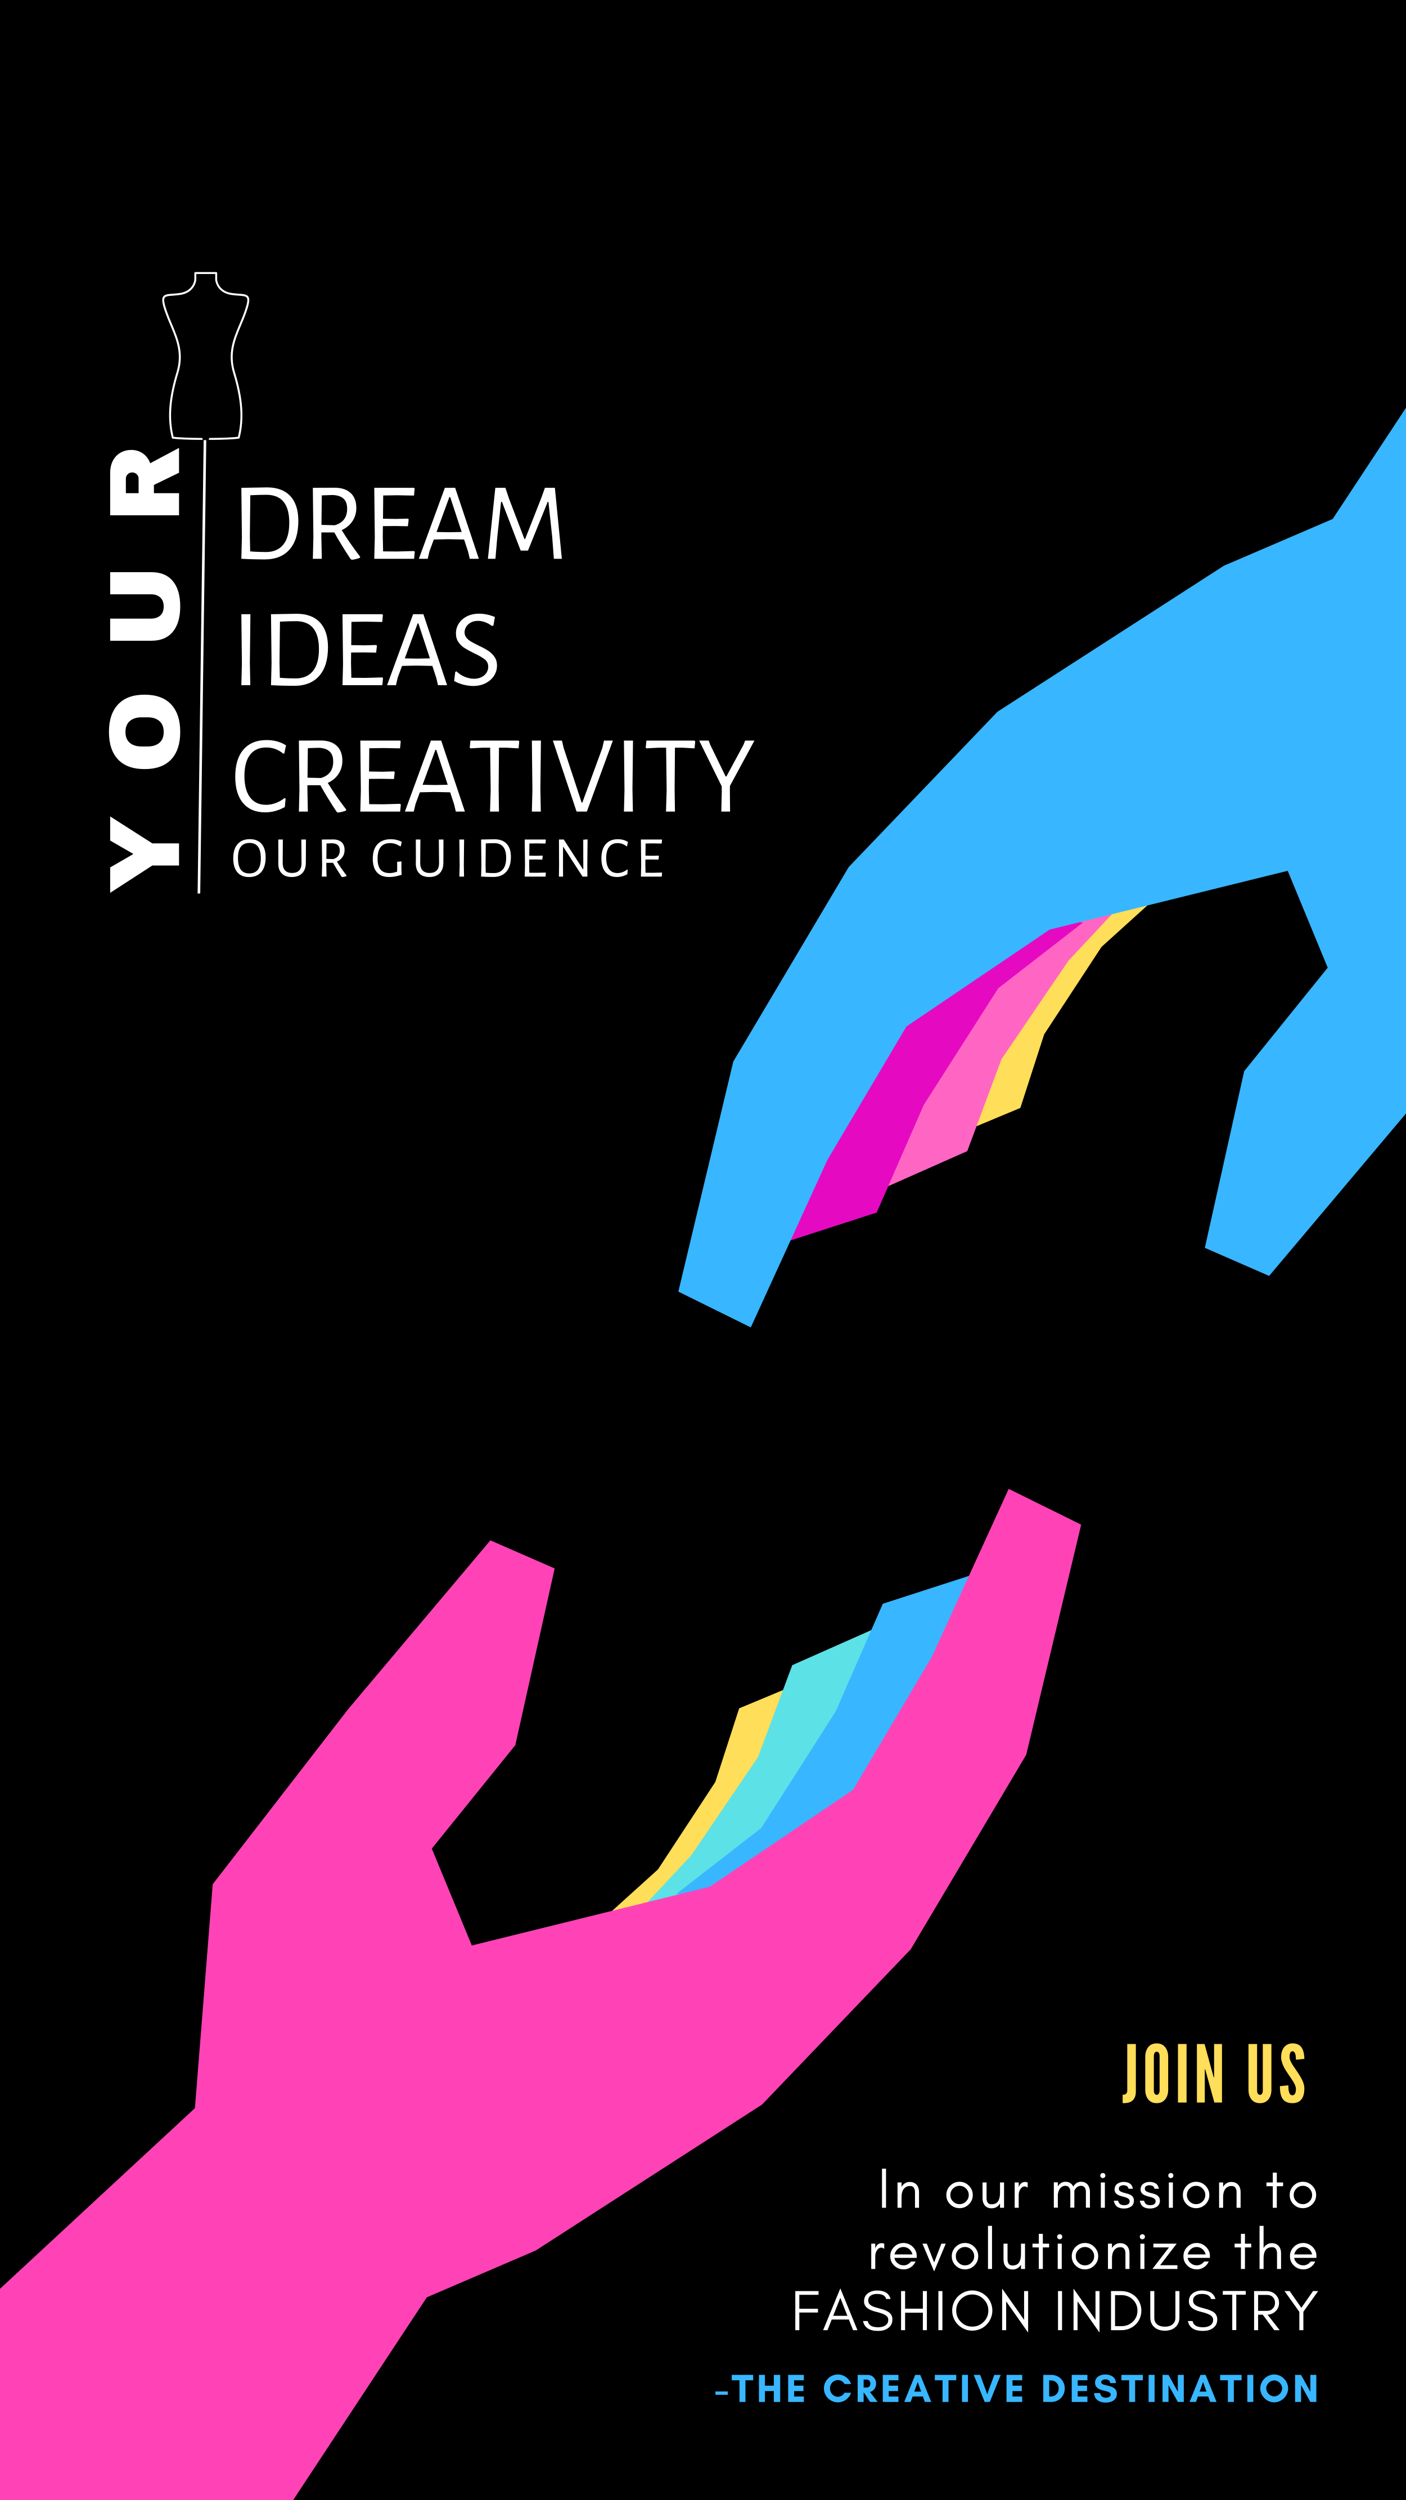 <svg xmlns="http://www.w3.org/2000/svg" xmlns:xlink="http://www.w3.org/1999/xlink" width="1080" zoomAndPan="magnify" viewBox="0 0 810 1440" height="1920" preserveAspectRatio="xMidYMid meet" version="1.0"><defs><g/><clipPath id="457506de4a"><path d="M 93.035 156.57 L 144 156.57 L 144 253.32 L 93.035 253.32 Z M 93.035 156.57 " clip-rule="nonzero"/></clipPath></defs><rect x="-81" width="972" fill="#ffffff" y="-144" height="1728" fill-opacity="1"/><rect x="-81" width="972" fill="#ffffff" y="-144" height="1728" fill-opacity="1"/><rect x="-81" width="972" fill="#000000" y="-144" height="1728" fill-opacity="1"/><path fill="#ffde59" d="M 352.645 1100.551 L 379.062 1076.664 L 412.109 1026.301 L 425.832 983.91 L 451.086 973.379 L 463.457 999.184 L 423.727 1060.305 L 362.602 1107.668 L 352.645 1100.551 " fill-opacity="1" fill-rule="nonzero"/><path fill="#5ce1e6" d="M 372.539 1096.07 L 398.145 1068.691 L 436.711 1011.965 L 456.422 959.043 L 501.941 938.859 L 520 973.379 L 446.281 1074.824 L 377.879 1107.668 L 372.539 1096.07 " fill-opacity="1" fill-rule="nonzero"/><path fill="#38b6ff" d="M 389.758 1090.695 L 438.551 1052.844 L 481.473 985.648 L 508.59 923.664 L 558.199 907.621 L 565.824 962.52 L 469.57 1100.551 L 389.758 1090.695 " fill-opacity="1" fill-rule="nonzero"/><path fill="#ff43b7" d="M -5.742 1323.527 L 112.305 1214.164 L 122.551 1085.191 L 200.625 984.316 L 282.504 887.164 L 319.535 903.336 L 296.879 1005.094 L 248.762 1064.684 L 271.809 1120.488 L 408.961 1086.625 L 491.473 1030.82 L 536.992 953.973 L 581.121 857.508 L 622.859 878.121 L 591.203 1010.637 L 524.703 1122.656 L 439.02 1212.102 L 308.617 1296.168 L 245.898 1323.117 L 168.418 1440.617 L -5.742 1440.617 L -5.742 1323.527 " fill-opacity="1" fill-rule="nonzero"/><path fill="#ffde59" d="M 661.012 521.473 L 634.59 545.355 L 601.547 595.723 L 587.824 638.113 L 562.57 648.645 L 550.199 622.836 L 589.93 561.715 L 651.055 514.355 L 661.012 521.473 " fill-opacity="1" fill-rule="nonzero"/><path fill="#ff66c4" d="M 641.113 525.949 L 615.512 553.332 L 576.945 610.059 L 557.234 662.98 L 511.715 683.164 L 493.656 648.645 L 567.375 547.195 L 635.777 514.355 L 641.113 525.949 " fill-opacity="1" fill-rule="nonzero"/><path fill="#e50ac2" d="M 623.898 531.328 L 575.105 569.18 L 532.184 636.375 L 505.066 698.355 L 455.457 714.398 L 447.828 659.504 L 544.086 521.473 L 623.898 531.328 " fill-opacity="1" fill-rule="nonzero"/><path fill="#38b6ff" d="M 1019.398 298.492 L 901.352 407.855 L 891.105 536.828 L 813.031 637.703 L 731.152 734.855 L 694.117 718.688 L 716.777 616.926 L 764.895 557.34 L 741.848 501.535 L 604.695 535.398 L 522.184 591.203 L 476.664 668.051 L 432.535 764.516 L 390.797 743.898 L 422.453 611.387 L 488.953 499.367 L 574.637 409.922 L 705.039 325.855 L 767.758 298.902 L 845.238 181.402 L 1019.398 181.402 L 1019.398 298.496 " fill-opacity="1" fill-rule="nonzero"/><path stroke-linecap="butt" transform="matrix(0.01, -0.75, 0.75, 0.01, 113.849, 514.611)" fill="none" stroke-linejoin="miter" d="M -0.001 0.998 L 348.173 1.002 " stroke="#ffffff" stroke-width="2" stroke-opacity="1" stroke-miterlimit="4"/><g clip-path="url(#457506de4a)"><path fill="#ffffff" d="M 137.945 186.75 C 134.316 195.363 130.891 203.504 134.336 214.844 C 138.824 229.625 139.672 240.977 137.062 251.574 C 134.051 251.945 128.07 252.188 120.887 252.234 C 120.59 252.238 120.344 252.477 120.332 252.777 L 120.246 254.934 C 120.242 255.031 120.164 255.105 120.066 255.105 C 119.754 255.105 119.504 255.359 119.504 255.672 L 119.504 333.93 C 119.504 334.469 119.07 334.906 118.535 334.906 C 118 334.906 117.562 334.469 117.562 333.93 L 117.562 255.672 C 117.562 255.359 117.312 255.105 117.004 255.105 C 116.906 255.105 116.824 255.031 116.82 254.934 L 116.738 252.777 C 116.727 252.477 116.48 252.238 116.18 252.234 C 109 252.188 103.016 251.945 100.004 251.574 C 97.398 240.977 98.242 229.625 102.734 214.844 C 106.18 203.504 102.75 195.363 99.121 186.75 C 98.137 184.414 97.121 182 96.238 179.5 C 94.625 174.918 94.223 172.523 94.902 171.484 C 95.496 170.57 97.195 170.449 99.551 170.281 C 100.77 170.191 102.152 170.094 103.719 169.867 C 112.473 168.613 113.082 161.219 113.086 161.145 C 113.09 161.129 113.09 161.117 113.09 161.105 L 113.09 157.809 L 123.98 157.809 L 123.98 161.105 C 123.98 161.117 123.98 161.129 123.98 161.145 C 123.984 161.219 124.594 168.613 133.352 169.867 C 134.914 170.094 136.301 170.191 137.52 170.281 C 139.875 170.449 141.574 170.57 142.168 171.484 C 142.844 172.523 142.445 174.918 140.828 179.5 C 139.949 182 138.93 184.414 137.945 186.75 Z M 143.109 170.867 C 142.211 169.488 140.277 169.348 137.598 169.156 C 136.398 169.07 135.035 168.973 133.512 168.754 C 125.793 167.645 125.141 161.527 125.102 161.082 L 125.102 157.242 C 125.102 156.934 124.852 156.68 124.539 156.68 L 112.527 156.68 C 112.219 156.68 111.965 156.934 111.965 157.242 L 111.965 161.082 C 111.934 161.438 111.238 167.648 103.559 168.754 C 102.035 168.973 100.672 169.07 99.469 169.156 C 96.793 169.348 94.859 169.488 93.961 170.867 C 93.035 172.285 93.367 174.727 95.18 179.875 C 96.074 182.406 97.098 184.84 98.09 187.191 C 101.637 195.609 104.984 203.566 101.66 214.516 C 97.055 229.68 96.234 241.309 99.012 252.223 C 99.066 252.445 99.25 252.609 99.477 252.641 C 102.324 253.035 108.34 253.301 115.637 253.359 L 115.699 254.977 C 115.719 255.48 116.016 255.906 116.441 256.109 L 116.441 333.93 C 116.441 335.09 117.379 336.031 118.535 336.031 C 119.688 336.031 120.629 335.09 120.629 333.93 L 120.629 256.109 C 121.051 255.906 121.348 255.48 121.367 254.977 L 121.43 253.359 C 128.73 253.301 134.746 253.035 137.59 252.641 C 137.816 252.609 138 252.445 138.059 252.223 C 140.832 241.309 140.016 229.68 135.41 214.516 C 132.082 203.566 135.434 195.609 138.98 187.191 C 139.969 184.84 140.996 182.406 141.887 179.875 C 143.703 174.727 144.031 172.285 143.109 170.867 " fill-opacity="1" fill-rule="nonzero"/></g><g fill="#ffffff" fill-opacity="1"><g transform="translate(133.102, 321.832)"><g><path d="M 20.719 -41.125 C 26.539 -41.125 31.004 -39.469 34.109 -36.156 C 37.211 -32.844 38.766 -28.082 38.766 -21.875 C 38.766 -14.688 37.082 -9.18 33.719 -5.359 C 30.363 -1.535 25.539 0.375 19.25 0.375 C 17.508 0.375 15.395 0.344 12.906 0.281 C 10.426 0.219 8.125 0.125 6 0 L 5.938 0 L 6.25 -12.312 L 5.938 -40.875 L 6 -40.875 Z M 20.094 -3.891 C 24.426 -3.891 27.75 -5.301 30.062 -8.125 C 32.383 -10.957 33.547 -15.176 33.547 -20.781 C 33.547 -31.5 29.145 -36.859 20.344 -36.859 C 17.664 -36.859 14.582 -36.77 11.094 -36.594 L 10.844 -12.75 L 11.031 -4.266 C 12.352 -4.141 13.938 -4.047 15.781 -3.984 C 17.633 -3.922 19.07 -3.891 20.094 -3.891 Z M 20.094 -3.891 "/></g></g></g><g fill="#ffffff" fill-opacity="1"><g transform="translate(174.291, 321.832)"><g><path d="M 22.578 -16.516 C 25.379 -11.879 28.906 -6.781 33.156 -1.219 L 33.094 -0.578 C 31.562 0.016 29.988 0.398 28.375 0.578 L 27.672 0.125 C 24.191 -5.102 21.066 -10.203 18.297 -15.172 L 10.844 -15.172 L 10.844 -12.75 L 11.094 0 L 5.938 0 L 6.25 -12.312 L 5.938 -40.875 L 18.422 -40.938 C 22.422 -40.938 25.516 -39.926 27.703 -37.906 C 29.891 -35.883 30.984 -33.004 30.984 -29.266 C 30.984 -26.461 30.25 -23.941 28.781 -21.703 C 27.32 -19.473 25.254 -17.742 22.578 -16.516 Z M 10.906 -19.516 L 18.562 -19.328 C 23.32 -20.68 25.703 -23.848 25.703 -28.828 C 25.703 -31.422 25 -33.363 23.594 -34.656 C 22.188 -35.945 20.082 -36.641 17.281 -36.734 L 11.094 -36.531 Z M 10.906 -19.516 "/></g></g></g><g fill="#ffffff" fill-opacity="1"><g transform="translate(209.677, 321.832)"><g><path d="M 29.266 -3.953 L 28.891 0 L 5.938 0 L 6.25 -12.312 L 5.938 -40.875 L 28.953 -40.875 L 29.203 -40.359 L 28.828 -36.406 L 19.188 -36.594 L 11.094 -36.469 L 10.969 -23.078 L 18.625 -22.953 L 25.375 -23.141 L 25.766 -22.703 L 25.312 -18.75 L 18.172 -18.875 L 10.906 -18.812 L 10.844 -12.75 L 11.031 -4.266 L 19.125 -4.203 L 28.953 -4.469 Z M 29.266 -3.953 "/></g></g></g><g fill="#ffffff" fill-opacity="1"><g transform="translate(240.409, 321.832)"><g><path d="M 35.453 0 L 30.219 0 L 29.266 -4.078 L 26.969 -11.094 L 17.797 -11.281 L 9.5 -11.094 L 7.016 -4.344 L 6 0 L 0.891 0 L 15.875 -40.875 L 21.812 -40.875 Z M 25.562 -15.438 L 18.938 -35.578 L 18.484 -35.578 L 11.094 -15.438 L 18.234 -15.297 Z M 25.562 -15.438 "/></g></g></g><g fill="#ffffff" fill-opacity="1"><g transform="translate(277.262, 321.832)"><g><path d="M 46.422 0 L 41.828 0 L 40.875 -12.438 L 38.703 -32.781 L 38.266 -32.781 L 26.906 -4.719 L 22.703 -4.719 L 11.922 -32.781 L 11.406 -32.781 L 9.25 -12.812 L 8.156 0 L 3.828 0 L 8.094 -40.875 L 13.906 -40.875 L 16 -34.625 L 24.875 -11.344 L 25.25 -11.344 L 34.562 -35 L 36.672 -40.875 L 42.406 -40.875 Z M 46.422 0 "/></g></g></g><g fill="#ffffff" fill-opacity="1"><g transform="translate(133.102, 394.626)"><g><path d="M 10.844 -12.75 L 11.094 0 L 5.938 0 L 6.25 -12.312 L 5.938 -40.875 L 11.156 -40.875 Z M 10.844 -12.75 "/></g></g></g><g fill="#ffffff" fill-opacity="1"><g transform="translate(150.19, 394.626)"><g><path d="M 20.719 -41.125 C 26.539 -41.125 31.004 -39.469 34.109 -36.156 C 37.211 -32.844 38.766 -28.082 38.766 -21.875 C 38.766 -14.688 37.082 -9.18 33.719 -5.359 C 30.363 -1.535 25.539 0.375 19.25 0.375 C 17.508 0.375 15.395 0.344 12.906 0.281 C 10.426 0.219 8.125 0.125 6 0 L 5.938 0 L 6.25 -12.312 L 5.938 -40.875 L 6 -40.875 Z M 20.094 -3.891 C 24.426 -3.891 27.75 -5.301 30.062 -8.125 C 32.383 -10.957 33.547 -15.176 33.547 -20.781 C 33.547 -31.5 29.145 -36.859 20.344 -36.859 C 17.664 -36.859 14.582 -36.77 11.094 -36.594 L 10.844 -12.75 L 11.031 -4.266 C 12.352 -4.141 13.938 -4.047 15.781 -3.984 C 17.633 -3.922 19.07 -3.891 20.094 -3.891 Z M 20.094 -3.891 "/></g></g></g><g fill="#ffffff" fill-opacity="1"><g transform="translate(191.378, 394.626)"><g><path d="M 29.266 -3.953 L 28.891 0 L 5.938 0 L 6.25 -12.312 L 5.938 -40.875 L 28.953 -40.875 L 29.203 -40.359 L 28.828 -36.406 L 19.188 -36.594 L 11.094 -36.469 L 10.969 -23.078 L 18.625 -22.953 L 25.375 -23.141 L 25.766 -22.703 L 25.312 -18.75 L 18.172 -18.875 L 10.906 -18.812 L 10.844 -12.75 L 11.031 -4.266 L 19.125 -4.203 L 28.953 -4.469 Z M 29.266 -3.953 "/></g></g></g><g fill="#ffffff" fill-opacity="1"><g transform="translate(222.11, 394.626)"><g><path d="M 35.453 0 L 30.219 0 L 29.266 -4.078 L 26.969 -11.094 L 17.797 -11.281 L 9.5 -11.094 L 7.016 -4.344 L 6 0 L 0.891 0 L 15.875 -40.875 L 21.812 -40.875 Z M 25.562 -15.438 L 18.938 -35.578 L 18.484 -35.578 L 11.094 -15.438 L 18.234 -15.297 Z M 25.562 -15.438 "/></g></g></g><g fill="#ffffff" fill-opacity="1"><g transform="translate(258.963, 394.626)"><g><path d="M 17.031 -41.188 C 19.957 -41.188 22.992 -40.551 26.141 -39.281 L 25.312 -34.375 L 24.422 -34.109 C 23.191 -35.047 21.883 -35.77 20.5 -36.281 C 19.113 -36.789 17.742 -37.047 16.391 -37.047 C 14.816 -37.047 13.441 -36.727 12.266 -36.094 C 11.098 -35.457 10.207 -34.629 9.594 -33.609 C 8.977 -32.586 8.672 -31.523 8.672 -30.422 C 8.672 -29.266 9.02 -28.25 9.719 -27.375 C 10.426 -26.508 11.312 -25.758 12.375 -25.125 C 13.438 -24.488 14.879 -23.723 16.703 -22.828 C 19.004 -21.766 20.852 -20.773 22.25 -19.859 C 23.656 -18.941 24.859 -17.781 25.859 -16.375 C 26.859 -14.977 27.359 -13.281 27.359 -11.281 C 27.359 -9.156 26.781 -7.195 25.625 -5.406 C 24.477 -3.625 22.863 -2.203 20.781 -1.141 C 18.695 -0.078 16.316 0.453 13.641 0.453 C 11.859 0.453 10 0.207 8.062 -0.281 C 6.133 -0.77 4.336 -1.484 2.672 -2.422 L 3.312 -7.656 L 4.016 -7.969 C 5.504 -6.52 7.148 -5.445 8.953 -4.75 C 10.766 -4.051 12.5 -3.703 14.156 -3.703 C 15.77 -3.703 17.203 -4.02 18.453 -4.656 C 19.711 -5.289 20.672 -6.141 21.328 -7.203 C 21.984 -8.266 22.312 -9.391 22.312 -10.578 C 22.312 -12.367 21.629 -13.805 20.266 -14.891 C 18.91 -15.973 16.852 -17.148 14.094 -18.422 C 11.844 -19.535 10.035 -20.523 8.672 -21.391 C 7.305 -22.266 6.133 -23.391 5.156 -24.766 C 4.188 -26.148 3.703 -27.844 3.703 -29.844 C 3.703 -31.926 4.266 -33.836 5.391 -35.578 C 6.516 -37.328 8.086 -38.695 10.109 -39.688 C 12.129 -40.688 14.438 -41.188 17.031 -41.188 Z M 17.031 -41.188 "/></g></g></g><g fill="#ffffff" fill-opacity="1"><g transform="translate(133.102, 467.42)"><g><path d="M 20.531 -41.188 C 24.82 -41.188 28.539 -40.164 31.688 -38.125 L 30.672 -33.484 L 30.094 -33.344 C 27.25 -35.727 23.977 -36.922 20.281 -36.922 C 16.238 -36.922 13.133 -35.523 10.969 -32.734 C 8.801 -29.953 7.719 -25.883 7.719 -20.531 C 7.719 -15.133 8.801 -11.008 10.969 -8.156 C 13.133 -5.312 16.195 -3.891 20.156 -3.891 C 22.02 -3.891 23.875 -4.227 25.719 -4.906 C 27.57 -5.594 29.266 -6.551 30.797 -7.781 L 31.438 -7.453 L 30.984 -2.609 C 27.285 -0.566 23.523 0.453 19.703 0.453 C 14.223 0.453 9.973 -1.32 6.953 -4.875 C 3.93 -8.426 2.422 -13.5 2.422 -20.094 C 2.422 -26.844 3.992 -32.047 7.141 -35.703 C 10.285 -39.359 14.75 -41.188 20.531 -41.188 Z M 20.531 -41.188 "/></g></g></g><g fill="#ffffff" fill-opacity="1"><g transform="translate(166.257, 467.42)"><g><path d="M 22.578 -16.516 C 25.379 -11.879 28.906 -6.781 33.156 -1.219 L 33.094 -0.578 C 31.562 0.016 29.988 0.398 28.375 0.578 L 27.672 0.125 C 24.191 -5.102 21.066 -10.203 18.297 -15.172 L 10.844 -15.172 L 10.844 -12.75 L 11.094 0 L 5.938 0 L 6.25 -12.312 L 5.938 -40.875 L 18.422 -40.938 C 22.422 -40.938 25.516 -39.926 27.703 -37.906 C 29.891 -35.883 30.984 -33.004 30.984 -29.266 C 30.984 -26.461 30.25 -23.941 28.781 -21.703 C 27.32 -19.473 25.254 -17.742 22.578 -16.516 Z M 10.906 -19.516 L 18.562 -19.328 C 23.32 -20.68 25.703 -23.848 25.703 -28.828 C 25.703 -31.422 25 -33.363 23.594 -34.656 C 22.188 -35.945 20.082 -36.641 17.281 -36.734 L 11.094 -36.531 Z M 10.906 -19.516 "/></g></g></g><g fill="#ffffff" fill-opacity="1"><g transform="translate(201.644, 467.42)"><g><path d="M 29.266 -3.953 L 28.891 0 L 5.938 0 L 6.25 -12.312 L 5.938 -40.875 L 28.953 -40.875 L 29.203 -40.359 L 28.828 -36.406 L 19.188 -36.594 L 11.094 -36.469 L 10.969 -23.078 L 18.625 -22.953 L 25.375 -23.141 L 25.766 -22.703 L 25.312 -18.75 L 18.172 -18.875 L 10.906 -18.812 L 10.844 -12.75 L 11.031 -4.266 L 19.125 -4.203 L 28.953 -4.469 Z M 29.266 -3.953 "/></g></g></g><g fill="#ffffff" fill-opacity="1"><g transform="translate(232.376, 467.42)"><g><path d="M 35.453 0 L 30.219 0 L 29.266 -4.078 L 26.969 -11.094 L 17.797 -11.281 L 9.5 -11.094 L 7.016 -4.344 L 6 0 L 0.891 0 L 15.875 -40.875 L 21.812 -40.875 Z M 25.562 -15.438 L 18.938 -35.578 L 18.484 -35.578 L 11.094 -15.438 L 18.234 -15.297 Z M 25.562 -15.438 "/></g></g></g><g fill="#ffffff" fill-opacity="1"><g transform="translate(269.229, 467.42)"><g><path d="M 29.906 -40.359 L 29.531 -36.406 L 22.375 -36.797 L 18.234 -36.797 L 18.047 -12.75 L 18.234 0 L 13.078 0 L 13.453 -12.312 L 13.141 -36.797 L 8.984 -36.797 L 1.719 -36.406 L 1.406 -36.922 L 1.781 -40.875 L 29.531 -40.875 Z M 29.906 -40.359 "/></g></g></g><g fill="#ffffff" fill-opacity="1"><g transform="translate(300.471, 467.42)"><g><path d="M 10.844 -12.75 L 11.094 0 L 5.938 0 L 6.25 -12.312 L 5.938 -40.875 L 11.156 -40.875 Z M 10.844 -12.75 "/></g></g></g><g fill="#ffffff" fill-opacity="1"><g transform="translate(317.558, 467.42)"><g><path d="M 20.531 0 L 14.609 0 L 0.953 -40.875 L 6.188 -40.875 L 7.141 -36.734 L 17.531 -5.172 L 17.922 -5.172 L 29.391 -36.469 L 30.422 -40.875 L 35.516 -40.875 Z M 20.531 0 "/></g></g></g><g fill="#ffffff" fill-opacity="1"><g transform="translate(353.519, 467.42)"><g><path d="M 10.844 -12.75 L 11.094 0 L 5.938 0 L 6.25 -12.312 L 5.938 -40.875 L 11.156 -40.875 Z M 10.844 -12.75 "/></g></g></g><g fill="#ffffff" fill-opacity="1"><g transform="translate(370.606, 467.42)"><g><path d="M 29.906 -40.359 L 29.531 -36.406 L 22.375 -36.797 L 18.234 -36.797 L 18.047 -12.75 L 18.234 0 L 13.078 0 L 13.453 -12.312 L 13.141 -36.797 L 8.984 -36.797 L 1.719 -36.406 L 1.406 -36.922 L 1.781 -40.875 L 29.531 -40.875 Z M 29.906 -40.359 "/></g></g></g><g fill="#ffffff" fill-opacity="1"><g transform="translate(401.848, 467.42)"><g><path d="M 18.625 -11.922 L 18.75 0 L 13.703 0 L 13.969 -11.922 L 13.906 -14.609 L 0.953 -40.875 L 6.438 -40.875 L 7.266 -38.578 L 16.203 -20.219 L 16.641 -20.219 L 26.469 -38.453 L 27.422 -40.875 L 32.781 -40.875 L 18.688 -14.797 Z M 18.625 -11.922 "/></g></g></g><g fill="#ffffff" fill-opacity="1"><g transform="translate(133.102, 540.213)"><g/></g></g><g fill="#ffffff" fill-opacity="1"><g transform="translate(505.639, 1271.551)"><g><path d="M 4.801 0 L 4.801 -22.523 L 2.484 -22.523 L 2.484 0 Z M 4.801 0 "/></g></g></g><g fill="#ffffff" fill-opacity="1"><g transform="translate(514.58, 1271.551)"><g><path d="M 12.551 0 L 14.871 0 L 14.871 -9.109 C 14.871 -10.797 14.406 -12.156 13.547 -13.184 C 13.082 -13.711 12.551 -14.109 11.922 -14.406 C 11.262 -14.707 10.434 -14.871 9.406 -14.871 C 8.348 -14.871 7.453 -14.574 6.656 -14.043 C 5.895 -13.547 5.266 -12.883 4.801 -12.055 L 4.801 -14.574 L 2.484 -14.574 L 2.484 0 L 4.801 0 L 4.801 -6.094 C 4.801 -7.949 5.133 -9.406 5.828 -10.5 C 6.227 -11.094 6.723 -11.594 7.352 -11.988 C 7.949 -12.355 8.777 -12.551 9.77 -12.551 C 10.766 -12.551 11.461 -12.188 11.891 -11.527 C 12.32 -10.863 12.551 -10.035 12.551 -9.109 Z M 12.551 0 "/></g></g></g><g fill="#ffffff" fill-opacity="1"><g transform="translate(533.093, 1271.551)"><g/></g></g><g fill="#ffffff" fill-opacity="1"><g transform="translate(543.691, 1271.551)"><g><path d="M 14.406 -7.352 C 14.406 -5.895 13.879 -4.668 12.852 -3.645 C 11.789 -2.582 10.566 -2.086 9.109 -2.086 C 7.652 -2.086 6.391 -2.582 5.367 -3.645 C 4.305 -4.668 3.809 -5.895 3.809 -7.352 C 3.809 -8.809 4.305 -10.035 5.367 -11.094 C 6.391 -12.121 7.652 -12.652 9.109 -12.652 C 10.566 -12.652 11.789 -12.121 12.852 -11.094 C 13.879 -10.035 14.406 -8.809 14.406 -7.352 Z M 16.727 -7.352 C 16.727 -9.438 15.965 -11.227 14.473 -12.719 C 12.984 -14.207 11.195 -14.969 9.109 -14.969 C 6.988 -14.969 5.199 -14.207 3.711 -12.719 C 2.219 -11.227 1.492 -9.438 1.492 -7.352 C 1.492 -5.234 2.219 -3.445 3.711 -1.988 C 5.199 -0.496 7.02 0.23 9.109 0.23 C 11.16 0.23 12.984 -0.496 14.473 -1.988 C 15.965 -3.445 16.727 -5.234 16.727 -7.352 Z M 16.727 -7.352 "/></g></g></g><g fill="#ffffff" fill-opacity="1"><g transform="translate(563.561, 1271.551)"><g><path d="M 12.551 -2.484 L 12.551 0 L 14.871 0 L 14.871 -14.574 L 12.551 -14.574 L 12.551 -8.48 C 12.551 -6.426 12.156 -4.867 11.395 -3.711 C 10.664 -2.582 9.371 -2.02 7.586 -2.02 C 6.59 -2.02 5.863 -2.352 5.434 -3.016 C 5 -3.676 4.801 -4.504 4.801 -5.465 L 4.801 -14.574 L 2.484 -14.574 L 2.484 -5.465 C 2.484 -3.777 2.914 -2.383 3.844 -1.293 C 4.77 -0.23 6.027 0.297 7.684 0.297 C 9.836 0.297 11.461 -0.629 12.551 -2.484 Z M 12.551 -2.484 "/></g></g></g><g fill="#ffffff" fill-opacity="1"><g transform="translate(582.074, 1271.551)"><g><path d="M 9.969 -11.559 L 9.969 -14.574 C 9.504 -14.773 9.008 -14.871 8.512 -14.871 C 6.855 -14.871 5.664 -13.945 4.902 -12.156 L 4.801 -11.559 L 4.801 -14.574 L 2.484 -14.574 L 2.484 0 L 4.801 0 L 4.801 -7.285 C 4.801 -8.48 5.066 -9.539 5.629 -10.5 C 5.895 -10.996 6.258 -11.426 6.691 -11.758 C 7.121 -12.09 7.652 -12.289 8.246 -12.289 C 8.844 -12.289 9.406 -12.023 9.969 -11.559 Z M 9.969 -11.559 "/></g></g></g><g fill="#ffffff" fill-opacity="1"><g transform="translate(594.029, 1271.551)"><g/></g></g><g fill="#ffffff" fill-opacity="1"><g transform="translate(604.627, 1271.551)"><g><path d="M 20.965 -0.066 L 23.285 -0.066 L 23.285 -9.176 C 23.285 -10.797 22.852 -12.156 22.059 -13.215 C 21.66 -13.746 21.129 -14.141 20.535 -14.473 C 19.906 -14.805 19.078 -14.969 18.082 -14.969 C 17.059 -14.969 16.164 -14.672 15.402 -14.141 C 14.707 -13.613 14.141 -12.984 13.68 -12.188 C 13.512 -12.551 13.312 -12.883 13.082 -13.215 C 12.684 -13.746 12.156 -14.141 11.559 -14.473 C 10.93 -14.805 10.102 -14.969 9.109 -14.969 C 8.082 -14.969 7.188 -14.672 6.426 -14.141 C 5.762 -13.645 5.234 -13.051 4.801 -12.289 L 4.801 -14.641 L 2.484 -14.641 L 2.484 -0.066 L 4.801 -0.066 L 4.801 -7.52 C 4.902 -8.676 5.199 -9.703 5.695 -10.531 C 6.027 -11.129 6.523 -11.66 7.121 -12.055 C 7.719 -12.453 8.348 -12.652 9.043 -12.652 C 9.703 -12.652 10.234 -12.52 10.566 -12.32 C 11.492 -11.723 11.988 -10.664 11.988 -9.176 L 11.988 -0.066 L 14.309 -0.066 L 14.309 -9.176 C 14.309 -9.34 14.273 -9.539 14.273 -9.703 C 14.375 -10.004 14.508 -10.266 14.672 -10.531 C 15.004 -11.129 15.5 -11.66 16.098 -12.055 C 16.691 -12.453 17.32 -12.652 18.016 -12.652 C 18.68 -12.652 19.211 -12.52 19.539 -12.32 C 20.469 -11.723 20.965 -10.664 20.965 -9.176 Z M 20.965 -0.066 "/></g></g></g><g fill="#ffffff" fill-opacity="1"><g transform="translate(631.552, 1271.551)"><g><path d="M 4.836 -19.605 C 4.539 -19.871 4.172 -20.039 3.777 -20.039 C 3.379 -20.039 3.016 -19.871 2.75 -19.605 C 2.449 -19.309 2.32 -18.945 2.32 -18.547 C 2.32 -18.148 2.449 -17.785 2.75 -17.52 C 3.016 -17.223 3.379 -17.09 3.777 -17.09 C 4.172 -17.09 4.539 -17.223 4.836 -17.52 C 5.102 -17.785 5.266 -18.148 5.266 -18.547 C 5.266 -18.945 5.102 -19.309 4.836 -19.605 Z M 4.969 0 L 4.969 -14.574 L 2.648 -14.574 L 2.648 0 Z M 4.969 0 "/></g></g></g><g fill="#ffffff" fill-opacity="1"><g transform="translate(640.791, 1271.551)"><g><path d="M 4.57 -2.055 C 4.008 -2.449 3.578 -3.113 3.344 -4.074 L 0.895 -4.074 C 1.391 -1.059 3.312 0.43 6.691 0.43 C 7.484 0.43 8.215 0.363 8.91 0.164 C 9.605 -0.031 10.199 -0.297 10.766 -0.664 C 11.891 -1.426 12.453 -2.582 12.453 -4.141 C 12.453 -5.73 11.723 -6.855 10.199 -7.586 C 9.57 -7.883 8.875 -8.113 8.113 -8.281 C 7.387 -8.445 6.691 -8.645 6.062 -8.844 C 5.398 -9.043 4.867 -9.309 4.438 -9.605 C 4.008 -9.902 3.777 -10.367 3.777 -11.027 C 3.777 -11.691 4.039 -12.188 4.57 -12.484 C 5.102 -12.816 5.73 -12.984 6.426 -12.984 C 7.152 -12.984 7.781 -12.816 8.281 -12.551 C 8.777 -12.289 9.176 -11.758 9.406 -10.961 L 11.891 -10.961 C 11.594 -12.422 10.961 -13.445 10.035 -14.008 C 9.074 -14.605 7.914 -14.902 6.492 -14.902 C 5.102 -14.902 3.875 -14.508 2.848 -13.777 C 1.855 -13.016 1.324 -11.922 1.324 -10.465 C 1.324 -9.77 1.523 -9.141 1.887 -8.609 C 2.285 -8.047 2.848 -7.617 3.578 -7.285 C 4.238 -6.988 4.934 -6.758 5.664 -6.559 C 6.391 -6.391 7.086 -6.195 7.75 -5.996 C 9.242 -5.496 10.004 -4.77 10.004 -3.844 C 10.004 -2.254 8.941 -1.492 6.824 -1.492 C 5.93 -1.492 5.168 -1.656 4.57 -2.055 Z M 4.57 -2.055 "/></g></g></g><g fill="#ffffff" fill-opacity="1"><g transform="translate(655.761, 1271.551)"><g><path d="M 4.57 -2.055 C 4.008 -2.449 3.578 -3.113 3.344 -4.074 L 0.895 -4.074 C 1.391 -1.059 3.312 0.43 6.691 0.43 C 7.484 0.43 8.215 0.363 8.91 0.164 C 9.605 -0.031 10.199 -0.297 10.766 -0.664 C 11.891 -1.426 12.453 -2.582 12.453 -4.141 C 12.453 -5.73 11.723 -6.855 10.199 -7.586 C 9.57 -7.883 8.875 -8.113 8.113 -8.281 C 7.387 -8.445 6.691 -8.645 6.062 -8.844 C 5.398 -9.043 4.867 -9.309 4.438 -9.605 C 4.008 -9.902 3.777 -10.367 3.777 -11.027 C 3.777 -11.691 4.039 -12.188 4.57 -12.484 C 5.102 -12.816 5.73 -12.984 6.426 -12.984 C 7.152 -12.984 7.781 -12.816 8.281 -12.551 C 8.777 -12.289 9.176 -11.758 9.406 -10.961 L 11.891 -10.961 C 11.594 -12.422 10.961 -13.445 10.035 -14.008 C 9.074 -14.605 7.914 -14.902 6.492 -14.902 C 5.102 -14.902 3.875 -14.508 2.848 -13.777 C 1.855 -13.016 1.324 -11.922 1.324 -10.465 C 1.324 -9.77 1.523 -9.141 1.887 -8.609 C 2.285 -8.047 2.848 -7.617 3.578 -7.285 C 4.238 -6.988 4.934 -6.758 5.664 -6.559 C 6.391 -6.391 7.086 -6.195 7.75 -5.996 C 9.242 -5.496 10.004 -4.77 10.004 -3.844 C 10.004 -2.254 8.941 -1.492 6.824 -1.492 C 5.93 -1.492 5.168 -1.656 4.57 -2.055 Z M 4.57 -2.055 "/></g></g></g><g fill="#ffffff" fill-opacity="1"><g transform="translate(670.73, 1271.551)"><g><path d="M 4.836 -19.605 C 4.539 -19.871 4.172 -20.039 3.777 -20.039 C 3.379 -20.039 3.016 -19.871 2.75 -19.605 C 2.449 -19.309 2.32 -18.945 2.32 -18.547 C 2.32 -18.148 2.449 -17.785 2.75 -17.52 C 3.016 -17.223 3.379 -17.09 3.777 -17.09 C 4.172 -17.09 4.539 -17.223 4.836 -17.52 C 5.102 -17.785 5.266 -18.148 5.266 -18.547 C 5.266 -18.945 5.102 -19.309 4.836 -19.605 Z M 4.969 0 L 4.969 -14.574 L 2.648 -14.574 L 2.648 0 Z M 4.969 0 "/></g></g></g><g fill="#ffffff" fill-opacity="1"><g transform="translate(679.97, 1271.551)"><g><path d="M 14.406 -7.352 C 14.406 -5.895 13.879 -4.668 12.852 -3.645 C 11.789 -2.582 10.566 -2.086 9.109 -2.086 C 7.652 -2.086 6.391 -2.582 5.367 -3.645 C 4.305 -4.668 3.809 -5.895 3.809 -7.352 C 3.809 -8.809 4.305 -10.035 5.367 -11.094 C 6.391 -12.121 7.652 -12.652 9.109 -12.652 C 10.566 -12.652 11.789 -12.121 12.852 -11.094 C 13.879 -10.035 14.406 -8.809 14.406 -7.352 Z M 16.727 -7.352 C 16.727 -9.438 15.965 -11.227 14.473 -12.719 C 12.984 -14.207 11.195 -14.969 9.109 -14.969 C 6.988 -14.969 5.199 -14.207 3.711 -12.719 C 2.219 -11.227 1.492 -9.438 1.492 -7.352 C 1.492 -5.234 2.219 -3.445 3.711 -1.988 C 5.199 -0.496 7.02 0.23 9.109 0.23 C 11.16 0.23 12.984 -0.496 14.473 -1.988 C 15.965 -3.445 16.727 -5.234 16.727 -7.352 Z M 16.727 -7.352 "/></g></g></g><g fill="#ffffff" fill-opacity="1"><g transform="translate(699.84, 1271.551)"><g><path d="M 12.551 0 L 14.871 0 L 14.871 -9.109 C 14.871 -10.797 14.406 -12.156 13.547 -13.184 C 13.082 -13.711 12.551 -14.109 11.922 -14.406 C 11.262 -14.707 10.434 -14.871 9.406 -14.871 C 8.348 -14.871 7.453 -14.574 6.656 -14.043 C 5.895 -13.547 5.266 -12.883 4.801 -12.055 L 4.801 -14.574 L 2.484 -14.574 L 2.484 0 L 4.801 0 L 4.801 -6.094 C 4.801 -7.949 5.133 -9.406 5.828 -10.5 C 6.227 -11.094 6.723 -11.594 7.352 -11.988 C 7.949 -12.355 8.777 -12.551 9.77 -12.551 C 10.766 -12.551 11.461 -12.188 11.891 -11.527 C 12.32 -10.863 12.551 -10.035 12.551 -9.109 Z M 12.551 0 "/></g></g></g><g fill="#ffffff" fill-opacity="1"><g transform="translate(718.353, 1271.551)"><g/></g></g><g fill="#ffffff" fill-opacity="1"><g transform="translate(728.95, 1271.551)"><g><path d="M 0.664 -12.422 L 4.305 -12.422 L 4.305 0 L 6.625 0 L 6.625 -12.422 L 10.234 -12.422 L 10.234 -14.574 L 6.625 -14.574 L 6.625 -20.234 L 4.305 -20.234 L 4.305 -14.574 L 0.664 -14.574 Z M 0.664 -12.422 "/></g></g></g><g fill="#ffffff" fill-opacity="1"><g transform="translate(741.502, 1271.551)"><g><path d="M 14.406 -7.352 C 14.406 -5.895 13.879 -4.668 12.852 -3.645 C 11.789 -2.582 10.566 -2.086 9.109 -2.086 C 7.652 -2.086 6.391 -2.582 5.367 -3.645 C 4.305 -4.668 3.809 -5.895 3.809 -7.352 C 3.809 -8.809 4.305 -10.035 5.367 -11.094 C 6.391 -12.121 7.652 -12.652 9.109 -12.652 C 10.566 -12.652 11.789 -12.121 12.852 -11.094 C 13.879 -10.035 14.406 -8.809 14.406 -7.352 Z M 16.727 -7.352 C 16.727 -9.438 15.965 -11.227 14.473 -12.719 C 12.984 -14.207 11.195 -14.969 9.109 -14.969 C 6.988 -14.969 5.199 -14.207 3.711 -12.719 C 2.219 -11.227 1.492 -9.438 1.492 -7.352 C 1.492 -5.234 2.219 -3.445 3.711 -1.988 C 5.199 -0.496 7.02 0.23 9.109 0.23 C 11.16 0.23 12.984 -0.496 14.473 -1.988 C 15.965 -3.445 16.727 -5.234 16.727 -7.352 Z M 16.727 -7.352 "/></g></g></g><g fill="#ffffff" fill-opacity="1"><g transform="translate(499.439, 1306.801)"><g><path d="M 9.969 -11.559 L 9.969 -14.574 C 9.504 -14.773 9.008 -14.871 8.512 -14.871 C 6.855 -14.871 5.664 -13.945 4.902 -12.156 L 4.801 -11.559 L 4.801 -14.574 L 2.484 -14.574 L 2.484 0 L 4.801 0 L 4.801 -7.285 C 4.801 -8.48 5.066 -9.539 5.629 -10.5 C 5.895 -10.996 6.258 -11.426 6.691 -11.758 C 7.121 -12.09 7.652 -12.289 8.246 -12.289 C 8.844 -12.289 9.406 -12.023 9.969 -11.559 Z M 9.969 -11.559 "/></g></g></g><g fill="#ffffff" fill-opacity="1"><g transform="translate(511.395, 1306.801)"><g><path d="M 16.727 -7.617 C 16.727 -9.605 15.93 -11.328 14.406 -12.816 C 12.918 -14.242 11.129 -14.969 9.109 -14.969 C 6.988 -14.969 5.199 -14.207 3.711 -12.719 C 2.219 -11.227 1.492 -9.438 1.492 -7.352 C 1.492 -5.234 2.219 -3.445 3.711 -1.988 C 4.406 -1.293 5.199 -0.762 6.129 -0.363 C 7.055 0.031 8.148 0.23 9.438 0.23 C 10.73 0.23 11.988 -0.164 13.246 -0.961 C 14.508 -1.754 15.434 -2.883 16.062 -4.273 L 13.414 -4.273 C 12.883 -3.578 12.254 -3.047 11.492 -2.648 C 10.73 -2.254 9.938 -2.086 9.109 -2.086 C 7.848 -2.086 6.723 -2.484 5.73 -3.312 C 4.734 -4.105 4.105 -5.133 3.906 -6.391 L 16.727 -6.391 Z M 14.273 -8.379 L 3.941 -8.379 C 4.074 -8.977 4.305 -9.539 4.637 -10.07 C 5.695 -11.789 7.188 -12.652 9.109 -12.652 C 10.332 -12.652 11.426 -12.254 12.387 -11.461 C 13.379 -10.633 13.977 -9.605 14.273 -8.379 Z M 14.273 -8.379 "/></g></g></g><g fill="#ffffff" fill-opacity="1"><g transform="translate(531.1, 1306.801)"><g><path d="M 7.055 1.391 L 13.746 -14.574 L 11.227 -14.574 L 7.055 -3.742 L 2.848 -14.574 L 0.332 -14.574 Z M 7.055 1.391 "/></g></g></g><g fill="#ffffff" fill-opacity="1"><g transform="translate(546.831, 1306.801)"><g><path d="M 14.406 -7.352 C 14.406 -5.895 13.879 -4.668 12.852 -3.645 C 11.789 -2.582 10.566 -2.086 9.109 -2.086 C 7.652 -2.086 6.391 -2.582 5.367 -3.645 C 4.305 -4.668 3.809 -5.895 3.809 -7.352 C 3.809 -8.809 4.305 -10.035 5.367 -11.094 C 6.391 -12.121 7.652 -12.652 9.109 -12.652 C 10.566 -12.652 11.789 -12.121 12.852 -11.094 C 13.879 -10.035 14.406 -8.809 14.406 -7.352 Z M 16.727 -7.352 C 16.727 -9.438 15.965 -11.227 14.473 -12.719 C 12.984 -14.207 11.195 -14.969 9.109 -14.969 C 6.988 -14.969 5.199 -14.207 3.711 -12.719 C 2.219 -11.227 1.492 -9.438 1.492 -7.352 C 1.492 -5.234 2.219 -3.445 3.711 -1.988 C 5.199 -0.496 7.02 0.23 9.109 0.23 C 11.16 0.23 12.984 -0.496 14.473 -1.988 C 15.965 -3.445 16.727 -5.234 16.727 -7.352 Z M 16.727 -7.352 "/></g></g></g><g fill="#ffffff" fill-opacity="1"><g transform="translate(566.701, 1306.801)"><g><path d="M 4.801 0 L 4.801 -24.84 L 2.484 -24.84 L 2.484 0 Z M 4.801 0 "/></g></g></g><g fill="#ffffff" fill-opacity="1"><g transform="translate(575.643, 1306.801)"><g><path d="M 12.551 -2.484 L 12.551 0 L 14.871 0 L 14.871 -14.574 L 12.551 -14.574 L 12.551 -8.48 C 12.551 -6.426 12.156 -4.867 11.395 -3.711 C 10.664 -2.582 9.371 -2.02 7.586 -2.02 C 6.59 -2.02 5.863 -2.352 5.434 -3.016 C 5 -3.676 4.801 -4.504 4.801 -5.465 L 4.801 -14.574 L 2.484 -14.574 L 2.484 -5.465 C 2.484 -3.777 2.914 -2.383 3.844 -1.293 C 4.77 -0.23 6.027 0.297 7.684 0.297 C 9.836 0.297 11.461 -0.629 12.551 -2.484 Z M 12.551 -2.484 "/></g></g></g><g fill="#ffffff" fill-opacity="1"><g transform="translate(594.156, 1306.801)"><g><path d="M 0.664 -12.422 L 4.305 -12.422 L 4.305 0 L 6.625 0 L 6.625 -12.422 L 10.234 -12.422 L 10.234 -14.574 L 6.625 -14.574 L 6.625 -20.234 L 4.305 -20.234 L 4.305 -14.574 L 0.664 -14.574 Z M 0.664 -12.422 "/></g></g></g><g fill="#ffffff" fill-opacity="1"><g transform="translate(606.707, 1306.801)"><g><path d="M 4.836 -19.605 C 4.539 -19.871 4.172 -20.039 3.777 -20.039 C 3.379 -20.039 3.016 -19.871 2.75 -19.605 C 2.449 -19.309 2.32 -18.945 2.32 -18.547 C 2.32 -18.148 2.449 -17.785 2.75 -17.52 C 3.016 -17.223 3.379 -17.09 3.777 -17.09 C 4.172 -17.09 4.539 -17.223 4.836 -17.52 C 5.102 -17.785 5.266 -18.148 5.266 -18.547 C 5.266 -18.945 5.102 -19.309 4.836 -19.605 Z M 4.969 0 L 4.969 -14.574 L 2.648 -14.574 L 2.648 0 Z M 4.969 0 "/></g></g></g><g fill="#ffffff" fill-opacity="1"><g transform="translate(615.947, 1306.801)"><g><path d="M 14.406 -7.352 C 14.406 -5.895 13.879 -4.668 12.852 -3.645 C 11.789 -2.582 10.566 -2.086 9.109 -2.086 C 7.652 -2.086 6.391 -2.582 5.367 -3.645 C 4.305 -4.668 3.809 -5.895 3.809 -7.352 C 3.809 -8.809 4.305 -10.035 5.367 -11.094 C 6.391 -12.121 7.652 -12.652 9.109 -12.652 C 10.566 -12.652 11.789 -12.121 12.852 -11.094 C 13.879 -10.035 14.406 -8.809 14.406 -7.352 Z M 16.727 -7.352 C 16.727 -9.438 15.965 -11.227 14.473 -12.719 C 12.984 -14.207 11.195 -14.969 9.109 -14.969 C 6.988 -14.969 5.199 -14.207 3.711 -12.719 C 2.219 -11.227 1.492 -9.438 1.492 -7.352 C 1.492 -5.234 2.219 -3.445 3.711 -1.988 C 5.199 -0.496 7.02 0.23 9.109 0.23 C 11.16 0.23 12.984 -0.496 14.473 -1.988 C 15.965 -3.445 16.727 -5.234 16.727 -7.352 Z M 16.727 -7.352 "/></g></g></g><g fill="#ffffff" fill-opacity="1"><g transform="translate(635.817, 1306.801)"><g><path d="M 12.551 0 L 14.871 0 L 14.871 -9.109 C 14.871 -10.797 14.406 -12.156 13.547 -13.184 C 13.082 -13.711 12.551 -14.109 11.922 -14.406 C 11.262 -14.707 10.434 -14.871 9.406 -14.871 C 8.348 -14.871 7.453 -14.574 6.656 -14.043 C 5.895 -13.547 5.266 -12.883 4.801 -12.055 L 4.801 -14.574 L 2.484 -14.574 L 2.484 0 L 4.801 0 L 4.801 -6.094 C 4.801 -7.949 5.133 -9.406 5.828 -10.5 C 6.227 -11.094 6.723 -11.594 7.352 -11.988 C 7.949 -12.355 8.777 -12.551 9.77 -12.551 C 10.766 -12.551 11.461 -12.188 11.891 -11.527 C 12.32 -10.863 12.551 -10.035 12.551 -9.109 Z M 12.551 0 "/></g></g></g><g fill="#ffffff" fill-opacity="1"><g transform="translate(654.33, 1306.801)"><g><path d="M 4.836 -19.605 C 4.539 -19.871 4.172 -20.039 3.777 -20.039 C 3.379 -20.039 3.016 -19.871 2.75 -19.605 C 2.449 -19.309 2.32 -18.945 2.32 -18.547 C 2.32 -18.148 2.449 -17.785 2.75 -17.52 C 3.016 -17.223 3.379 -17.09 3.777 -17.09 C 4.172 -17.09 4.539 -17.223 4.836 -17.52 C 5.102 -17.785 5.266 -18.148 5.266 -18.547 C 5.266 -18.945 5.102 -19.309 4.836 -19.605 Z M 4.969 0 L 4.969 -14.574 L 2.648 -14.574 L 2.648 0 Z M 4.969 0 "/></g></g></g><g fill="#ffffff" fill-opacity="1"><g transform="translate(663.57, 1306.801)"><g><path d="M 0.332 0 L 14.738 0 L 14.738 -2.152 L 4.77 -2.152 L 14.309 -14.574 L 0.895 -14.574 L 0.895 -12.422 L 9.871 -12.422 Z M 0.332 0 "/></g></g></g><g fill="#ffffff" fill-opacity="1"><g transform="translate(680.294, 1306.801)"><g><path d="M 16.727 -7.617 C 16.727 -9.605 15.93 -11.328 14.406 -12.816 C 12.918 -14.242 11.129 -14.969 9.109 -14.969 C 6.988 -14.969 5.199 -14.207 3.711 -12.719 C 2.219 -11.227 1.492 -9.438 1.492 -7.352 C 1.492 -5.234 2.219 -3.445 3.711 -1.988 C 4.406 -1.293 5.199 -0.762 6.129 -0.363 C 7.055 0.031 8.148 0.23 9.438 0.23 C 10.73 0.23 11.988 -0.164 13.246 -0.961 C 14.508 -1.754 15.434 -2.883 16.062 -4.273 L 13.414 -4.273 C 12.883 -3.578 12.254 -3.047 11.492 -2.648 C 10.73 -2.254 9.938 -2.086 9.109 -2.086 C 7.848 -2.086 6.723 -2.484 5.73 -3.312 C 4.734 -4.105 4.105 -5.133 3.906 -6.391 L 16.727 -6.391 Z M 14.273 -8.379 L 3.941 -8.379 C 4.074 -8.977 4.305 -9.539 4.637 -10.07 C 5.695 -11.789 7.188 -12.652 9.109 -12.652 C 10.332 -12.652 11.426 -12.254 12.387 -11.461 C 13.379 -10.633 13.977 -9.605 14.273 -8.379 Z M 14.273 -8.379 "/></g></g></g><g fill="#ffffff" fill-opacity="1"><g transform="translate(710.597, 1306.801)"><g><path d="M 0.664 -12.422 L 4.305 -12.422 L 4.305 0 L 6.625 0 L 6.625 -12.422 L 10.234 -12.422 L 10.234 -14.574 L 6.625 -14.574 L 6.625 -20.234 L 4.305 -20.234 L 4.305 -14.574 L 0.664 -14.574 Z M 0.664 -12.422 "/></g></g></g><g fill="#ffffff" fill-opacity="1"><g transform="translate(723.149, 1306.801)"><g><path d="M 4.801 0 L 4.801 -6.094 C 4.801 -8.113 5.133 -9.637 5.828 -10.699 C 6.227 -11.293 6.723 -11.723 7.352 -12.055 C 7.949 -12.387 8.777 -12.551 9.77 -12.551 C 10.766 -12.551 11.461 -12.188 11.891 -11.527 C 12.32 -10.863 12.551 -10.035 12.551 -9.109 L 12.551 0 L 14.871 0 L 14.871 -9.109 C 14.871 -10.797 14.406 -12.156 13.547 -13.184 C 13.082 -13.711 12.551 -14.109 11.922 -14.406 C 11.262 -14.707 10.434 -14.871 9.406 -14.871 C 8.348 -14.871 7.453 -14.574 6.656 -14.043 C 5.895 -13.547 5.266 -12.883 4.801 -12.055 L 4.801 -24.84 L 2.484 -24.84 L 2.484 0 Z M 4.801 0 "/></g></g></g><g fill="#ffffff" fill-opacity="1"><g transform="translate(741.661, 1306.801)"><g><path d="M 16.727 -7.617 C 16.727 -9.605 15.93 -11.328 14.406 -12.816 C 12.918 -14.242 11.129 -14.969 9.109 -14.969 C 6.988 -14.969 5.199 -14.207 3.711 -12.719 C 2.219 -11.227 1.492 -9.438 1.492 -7.352 C 1.492 -5.234 2.219 -3.445 3.711 -1.988 C 4.406 -1.293 5.199 -0.762 6.129 -0.363 C 7.055 0.031 8.148 0.23 9.438 0.23 C 10.73 0.23 11.988 -0.164 13.246 -0.961 C 14.508 -1.754 15.434 -2.883 16.062 -4.273 L 13.414 -4.273 C 12.883 -3.578 12.254 -3.047 11.492 -2.648 C 10.73 -2.254 9.938 -2.086 9.109 -2.086 C 7.848 -2.086 6.723 -2.484 5.73 -3.312 C 4.734 -4.105 4.105 -5.133 3.906 -6.391 L 16.727 -6.391 Z M 14.273 -8.379 L 3.941 -8.379 C 4.074 -8.977 4.305 -9.539 4.637 -10.07 C 5.695 -11.789 7.188 -12.652 9.109 -12.652 C 10.332 -12.652 11.426 -12.254 12.387 -11.461 C 13.379 -10.633 13.977 -9.605 14.273 -8.379 Z M 14.273 -8.379 "/></g></g></g><g fill="#ffffff" fill-opacity="1"><g transform="translate(455.693, 1342.051)"><g><path d="M 15.863 -20.367 L 15.863 -22.523 L 2.484 -22.523 L 2.484 0 L 4.801 0 L 4.801 -10.168 L 15.535 -10.168 L 15.535 -12.355 L 4.801 -12.355 L 4.801 -20.367 Z M 15.863 -20.367 "/></g></g></g><g fill="#ffffff" fill-opacity="1"><g transform="translate(473.875, 1342.051)"><g><path d="M 6.129 -8.281 L 10.234 -18.648 L 14.309 -8.281 Z M 20.105 0 L 10.234 -24.078 L 0.332 0 L 2.848 0 L 5.266 -6.129 L 15.168 -6.129 L 17.586 0 Z M 20.105 0 "/></g></g></g><g fill="#ffffff" fill-opacity="1"><g transform="translate(495.964, 1342.051)"><g><path d="M 8.711 -10.598 C 11.625 -9.902 13.613 -9.141 14.672 -8.281 C 15.402 -7.684 15.766 -6.922 15.766 -5.996 C 15.766 -5.066 15.566 -4.305 15.168 -3.777 C 14.176 -2.383 12.387 -1.688 9.871 -1.688 C 6.359 -1.688 4.371 -2.883 3.941 -5.266 L 1.227 -5.266 C 2.02 -1.457 4.902 0.43 9.871 0.43 C 12.09 0.43 13.945 -0.031 15.434 -1.027 C 17.223 -2.188 18.148 -3.906 18.148 -6.16 C 18.148 -8.016 17.422 -9.438 15.965 -10.434 C 14.938 -11.16 13.281 -11.824 10.996 -12.422 C 8.676 -13.016 7.188 -13.512 6.492 -13.879 C 4.969 -14.641 4.207 -15.699 4.238 -17.09 C 4.238 -17.82 4.371 -18.449 4.703 -18.91 C 5.562 -20.203 7.086 -20.867 9.273 -20.867 C 12.355 -20.867 14.109 -19.871 14.574 -17.949 L 17.09 -17.949 C 16.262 -21.195 13.645 -22.852 9.273 -22.852 C 7.285 -22.852 5.531 -22.324 4.074 -21.262 C 2.582 -20.203 1.82 -18.648 1.82 -16.527 C 1.82 -13.645 4.141 -11.66 8.711 -10.598 Z M 8.711 -10.598 "/></g></g></g><g fill="#ffffff" fill-opacity="1"><g transform="translate(516.629, 1342.051)"><g><path d="M 4.801 0 L 4.801 -10.07 L 15.035 -10.07 L 15.035 0 L 17.355 0 L 17.355 -22.523 L 15.035 -22.523 L 15.035 -12.387 L 4.801 -12.387 L 4.801 -22.523 L 2.484 -22.523 L 2.484 0 Z M 4.801 0 "/></g></g></g><g fill="#ffffff" fill-opacity="1"><g transform="translate(538.123, 1342.051)"><g><path d="M 4.801 0 L 4.801 -22.523 L 2.484 -22.523 L 2.484 0 Z M 4.801 0 "/></g></g></g><g fill="#ffffff" fill-opacity="1"><g transform="translate(547.064, 1342.051)"><g><path d="M 22.324 -11.328 C 22.324 -8.742 21.395 -6.559 19.605 -4.77 C 17.785 -2.949 15.598 -2.055 13.051 -2.055 C 10.5 -2.055 8.312 -2.949 6.523 -4.77 C 4.703 -6.559 3.809 -8.742 3.809 -11.328 C 3.809 -13.844 4.703 -16.031 6.523 -17.852 C 8.312 -19.641 10.5 -20.566 13.051 -20.566 C 15.598 -20.566 17.785 -19.641 19.605 -17.852 C 21.395 -16.031 22.324 -13.844 22.324 -11.328 Z M 24.641 -11.328 C 24.641 -12.918 24.309 -14.406 23.715 -15.832 C 23.117 -17.223 22.289 -18.449 21.23 -19.508 C 20.172 -20.535 18.945 -21.363 17.555 -21.957 C 16.129 -22.555 14.641 -22.887 13.051 -22.887 C 11.461 -22.887 9.938 -22.555 8.547 -21.957 C 7.152 -21.363 5.93 -20.535 4.867 -19.508 C 3.809 -18.449 2.98 -17.223 2.383 -15.832 C 1.789 -14.406 1.492 -12.918 1.492 -11.328 C 1.492 -9.738 1.789 -8.215 2.383 -6.824 C 2.98 -5.398 3.809 -4.172 4.867 -3.113 C 5.93 -2.055 7.152 -1.227 8.547 -0.629 C 9.938 -0.031 11.461 0.266 13.051 0.266 C 14.641 0.266 16.129 -0.031 17.555 -0.629 C 18.945 -1.227 20.172 -2.055 21.23 -3.113 C 22.289 -4.172 23.117 -5.398 23.715 -6.824 C 24.309 -8.215 24.641 -9.738 24.641 -11.328 Z M 24.641 -11.328 "/></g></g></g><g fill="#ffffff" fill-opacity="1"><g transform="translate(574.85, 1342.051)"><g><path d="M 4.801 -16.594 L 17.453 1.391 L 17.453 -22.523 L 15.137 -22.523 L 15.137 -5.961 L 2.484 -23.945 L 2.484 0 L 4.801 0 Z M 4.801 -16.594 "/></g></g></g><g fill="#ffffff" fill-opacity="1"><g transform="translate(596.443, 1342.051)"><g/></g></g><g fill="#ffffff" fill-opacity="1"><g transform="translate(607.04, 1342.051)"><g><path d="M 4.801 0 L 4.801 -22.523 L 2.484 -22.523 L 2.484 0 Z M 4.801 0 "/></g></g></g><g fill="#ffffff" fill-opacity="1"><g transform="translate(615.982, 1342.051)"><g><path d="M 4.801 -16.594 L 17.453 1.391 L 17.453 -22.523 L 15.137 -22.523 L 15.137 -5.961 L 2.484 -23.945 L 2.484 0 L 4.801 0 Z M 4.801 -16.594 "/></g></g></g><g fill="#ffffff" fill-opacity="1"><g transform="translate(637.575, 1342.051)"><g><path d="M 19.973 -11.262 C 19.973 -12.883 19.641 -14.375 19.043 -15.766 C 18.449 -17.156 17.621 -18.348 16.594 -19.344 C 15.535 -20.336 14.309 -21.098 12.918 -21.66 C 11.492 -22.223 9.969 -22.523 8.379 -22.523 L 2.484 -22.523 L 2.484 0 L 8.379 0 C 9.969 0 11.492 -0.266 12.918 -0.828 C 14.309 -1.391 15.535 -2.188 16.594 -3.18 C 17.621 -4.172 18.449 -5.332 19.043 -6.723 C 19.641 -8.113 19.973 -9.605 19.973 -11.262 Z M 17.719 -11.262 C 17.719 -8.676 16.793 -6.523 15.004 -4.836 C 13.215 -3.145 11.027 -2.32 8.445 -2.32 L 4.801 -2.32 L 4.801 -20.203 L 8.445 -20.203 C 11.027 -20.203 13.215 -19.344 15.004 -17.688 C 16.793 -15.965 17.719 -13.812 17.719 -11.262 Z M 17.719 -11.262 "/></g></g></g><g fill="#ffffff" fill-opacity="1"><g transform="translate(660.691, 1342.051)"><g><path d="M 18.777 -7.453 L 18.777 -22.523 L 16.461 -22.523 L 16.461 -7.121 C 16.461 -6.195 16.297 -5.434 15.965 -4.801 C 15.004 -2.949 13.148 -2.02 10.398 -2.02 C 8.609 -2.02 7.188 -2.418 6.129 -3.211 C 4.902 -4.105 4.305 -5.398 4.305 -7.121 L 4.305 -22.523 L 1.988 -22.523 L 1.988 -7.453 C 1.988 -5 2.781 -3.082 4.371 -1.688 C 5.863 -0.363 7.883 0.297 10.398 0.297 C 12.883 0.297 14.871 -0.363 16.395 -1.688 C 17.984 -3.082 18.777 -5 18.777 -7.453 Z M 18.777 -7.453 "/></g></g></g><g fill="#ffffff" fill-opacity="1"><g transform="translate(683.111, 1342.051)"><g><path d="M 8.711 -10.598 C 11.625 -9.902 13.613 -9.141 14.672 -8.281 C 15.402 -7.684 15.766 -6.922 15.766 -5.996 C 15.766 -5.066 15.566 -4.305 15.168 -3.777 C 14.176 -2.383 12.387 -1.688 9.871 -1.688 C 6.359 -1.688 4.371 -2.883 3.941 -5.266 L 1.227 -5.266 C 2.02 -1.457 4.902 0.43 9.871 0.43 C 12.09 0.43 13.945 -0.031 15.434 -1.027 C 17.223 -2.188 18.148 -3.906 18.148 -6.16 C 18.148 -8.016 17.422 -9.438 15.965 -10.434 C 14.938 -11.16 13.281 -11.824 10.996 -12.422 C 8.676 -13.016 7.188 -13.512 6.492 -13.879 C 4.969 -14.641 4.207 -15.699 4.238 -17.09 C 4.238 -17.82 4.371 -18.449 4.703 -18.91 C 5.562 -20.203 7.086 -20.867 9.273 -20.867 C 12.355 -20.867 14.109 -19.871 14.574 -17.949 L 17.09 -17.949 C 16.262 -21.195 13.645 -22.852 9.273 -22.852 C 7.285 -22.852 5.531 -22.324 4.074 -21.262 C 2.582 -20.203 1.82 -18.648 1.82 -16.527 C 1.82 -13.645 4.141 -11.66 8.711 -10.598 Z M 8.711 -10.598 "/></g></g></g><g fill="#ffffff" fill-opacity="1"><g transform="translate(703.776, 1342.051)"><g><path d="M 0.664 -20.434 L 6.129 -20.434 L 6.129 -0.066 L 8.445 -0.066 L 8.445 -20.434 L 13.91 -20.434 L 13.91 -22.586 L 0.664 -22.586 Z M 0.664 -20.434 "/></g></g></g><g fill="#ffffff" fill-opacity="1"><g transform="translate(720.004, 1342.051)"><g><path d="M 4.801 -11.129 L 4.801 -20.301 L 10.035 -20.301 C 11.395 -20.301 12.484 -19.871 13.312 -19.012 C 14.109 -18.148 14.539 -17.09 14.539 -15.766 C 14.539 -14.441 14.109 -13.348 13.246 -12.453 C 12.387 -11.559 11.328 -11.129 10.035 -11.129 Z M 16.859 -15.73 C 16.859 -17.652 16.129 -19.309 14.738 -20.602 C 13.379 -21.859 11.691 -22.523 9.703 -22.523 L 2.484 -22.523 L 2.484 0 L 4.801 0 L 4.801 -8.91 L 7.484 -8.91 L 14.109 0 L 17.223 0 L 10.266 -8.91 C 12.023 -9.008 13.512 -9.637 14.738 -10.797 C 16.129 -12.09 16.859 -13.746 16.859 -15.73 Z M 16.859 -15.73 "/></g></g></g><g fill="#ffffff" fill-opacity="1"><g transform="translate(739.676, 1342.051)"><g><path d="M 11.195 -10.598 L 19.707 -22.523 L 16.758 -22.523 L 10.035 -12.883 L 3.312 -22.523 L 0.332 -22.523 L 8.875 -10.566 L 8.875 0 L 11.195 0 Z M 11.195 -10.598 "/></g></g></g><g fill="#38b6ff" fill-opacity="1"><g transform="translate(411.832, 1383.382)"><g><path d="M 7.449 -4.125 L 7.449 -6.031 L 0.344 -6.031 L 0.344 -4.125 Z M 7.449 -4.125 "/></g></g></g><g fill="#38b6ff" fill-opacity="1"><g transform="translate(421.46, 1383.382)"><g><path d="M 8 -12.473 L 12.449 -12.473 L 12.449 -15.59 L 0.113 -15.59 L 0.113 -12.473 L 4.562 -12.473 L 4.562 0 L 8 0 Z M 8 -12.473 "/></g></g></g><g fill="#38b6ff" fill-opacity="1"><g transform="translate(435.856, 1383.382)"><g><path d="M 9.949 -15.59 L 9.949 -9.375 L 4.816 -9.375 L 4.816 -15.59 L 1.375 -15.59 L 1.375 0 L 4.816 0 L 4.816 -6.258 L 9.949 -6.258 L 9.949 0 L 13.617 0 L 13.617 -15.59 Z M 9.949 -15.59 "/></g></g></g><g fill="#38b6ff" fill-opacity="1"><g transform="translate(452.681, 1383.382)"><g><path d="M 10.41 -3.117 L 4.816 -3.117 L 4.816 -6.258 L 10.18 -6.258 L 10.18 -9.375 L 4.816 -9.375 L 4.816 -12.473 L 10.41 -12.473 L 10.41 -15.59 L 1.375 -15.59 L 1.375 0 L 10.41 0 Z M 10.41 -3.117 "/></g></g></g><g fill="#38b6ff" fill-opacity="1"><g transform="translate(466.297, 1383.382)"><g/></g></g><g fill="#38b6ff" fill-opacity="1"><g transform="translate(473.862, 1383.382)"><g><path d="M 12.633 -5.297 C 11.992 -3.922 10.43 -2.98 8.828 -2.98 C 6.305 -2.98 4.289 -5.137 4.289 -7.797 C 4.289 -10.43 6.305 -12.609 8.828 -12.609 C 10.41 -12.609 11.969 -11.738 12.609 -10.34 L 16.438 -10.34 C 15.383 -13.527 12.379 -15.82 8.828 -15.82 C 4.402 -15.82 0.801 -12.219 0.801 -7.797 C 0.801 -3.371 4.402 0.23 8.828 0.23 C 12.379 0.23 15.406 -2.086 16.461 -5.297 Z M 12.633 -5.297 "/></g></g></g><g fill="#38b6ff" fill-opacity="1"><g transform="translate(492.728, 1383.382)"><g><path d="M 4.816 -5.57 L 4.836 -5.57 L 8.551 0 L 12.906 0 L 8.438 -5.73 C 10.41 -6.215 11.992 -7.957 11.992 -10.594 C 11.992 -13.551 9.742 -15.59 7.223 -15.59 L 1.375 -15.59 L 1.375 0 L 4.816 0 Z M 6.648 -12.883 C 7.656 -12.883 8.711 -12.012 8.711 -10.594 C 8.711 -9.102 7.656 -8.277 6.648 -8.277 L 4.816 -8.277 L 4.816 -12.883 Z M 6.648 -12.883 "/></g></g></g><g fill="#38b6ff" fill-opacity="1"><g transform="translate(507.192, 1383.382)"><g><path d="M 10.41 -3.117 L 4.816 -3.117 L 4.816 -6.258 L 10.18 -6.258 L 10.18 -9.375 L 4.816 -9.375 L 4.816 -12.473 L 10.41 -12.473 L 10.41 -15.59 L 1.375 -15.59 L 1.375 0 L 10.41 0 Z M 10.41 -3.117 "/></g></g></g><g fill="#38b6ff" fill-opacity="1"><g transform="translate(520.809, 1383.382)"><g><path d="M 9.859 -5.961 L 5.914 -5.961 L 7.887 -11.508 Z M 15.68 0 L 9.355 -15.59 L 6.441 -15.59 L 0.113 0 L 3.805 0 L 4.93 -3.141 L 10.867 -3.141 L 11.992 0 Z M 15.68 0 "/></g></g></g><g fill="#38b6ff" fill-opacity="1"><g transform="translate(538.436, 1383.382)"><g><path d="M 8 -12.473 L 12.449 -12.473 L 12.449 -15.59 L 0.113 -15.59 L 0.113 -12.473 L 4.562 -12.473 L 4.562 0 L 8 0 Z M 8 -12.473 "/></g></g></g><g fill="#38b6ff" fill-opacity="1"><g transform="translate(552.832, 1383.382)"><g><path d="M 4.816 0 L 4.816 -15.59 L 1.375 -15.59 L 1.375 0 Z M 4.816 0 "/></g></g></g><g fill="#38b6ff" fill-opacity="1"><g transform="translate(560.855, 1383.382)"><g><path d="M 15.68 -15.59 L 11.969 -15.59 L 8.734 -6.832 L 7.887 -4.379 L 7.039 -6.832 L 3.828 -15.59 L 0.113 -15.59 L 6.418 0 L 9.375 0 Z M 15.68 -15.59 "/></g></g></g><g fill="#38b6ff" fill-opacity="1"><g transform="translate(578.483, 1383.382)"><g><path d="M 10.41 -3.117 L 4.816 -3.117 L 4.816 -6.258 L 10.18 -6.258 L 10.18 -9.375 L 4.816 -9.375 L 4.816 -12.473 L 10.41 -12.473 L 10.41 -15.59 L 1.375 -15.59 L 1.375 0 L 10.41 0 Z M 10.41 -3.117 "/></g></g></g><g fill="#38b6ff" fill-opacity="1"><g transform="translate(592.1, 1383.382)"><g/></g></g><g fill="#38b6ff" fill-opacity="1"><g transform="translate(599.664, 1383.382)"><g><path d="M 4.77 -3.164 L 4.77 -12.402 L 5.801 -12.402 C 8.461 -12.402 10.25 -10.387 10.25 -7.797 C 10.25 -5.203 8.438 -3.164 5.801 -3.164 Z M 1.375 -15.59 L 1.375 0 L 6.008 0 C 10.43 0 13.754 -3.395 13.754 -7.797 C 13.754 -12.195 10.41 -15.59 6.008 -15.59 Z M 1.375 -15.59 "/></g></g></g><g fill="#38b6ff" fill-opacity="1"><g transform="translate(616.054, 1383.382)"><g><path d="M 10.41 -3.117 L 4.816 -3.117 L 4.816 -6.258 L 10.18 -6.258 L 10.18 -9.375 L 4.816 -9.375 L 4.816 -12.473 L 10.41 -12.473 L 10.41 -15.59 L 1.375 -15.59 L 1.375 0 L 10.41 0 Z M 10.41 -3.117 "/></g></g></g><g fill="#38b6ff" fill-opacity="1"><g transform="translate(629.671, 1383.382)"><g><path d="M 7.43 -2.43 C 5.73 -2.43 4.266 -3.277 4.172 -5.137 L 0.688 -5.137 C 0.711 -1.328 3.852 0.367 7.289 0.367 C 10.477 0.367 13.754 -0.984 13.754 -4.652 C 13.754 -10.594 4.746 -8.598 4.746 -11.371 C 4.746 -12.539 6.098 -13 7.062 -13 C 8.781 -13 9.723 -12.473 9.902 -10.844 L 13.227 -10.844 C 13.113 -14.398 10.227 -15.82 7.016 -15.82 C 4.172 -15.82 1.191 -14.305 1.191 -11.098 C 1.191 -5.344 10.203 -7.289 10.203 -4.266 C 10.203 -2.867 8.504 -2.43 7.43 -2.43 Z M 7.43 -2.43 "/></g></g></g><g fill="#38b6ff" fill-opacity="1"><g transform="translate(645.946, 1383.382)"><g><path d="M 8 -12.473 L 12.449 -12.473 L 12.449 -15.59 L 0.113 -15.59 L 0.113 -12.473 L 4.562 -12.473 L 4.562 0 L 8 0 Z M 8 -12.473 "/></g></g></g><g fill="#38b6ff" fill-opacity="1"><g transform="translate(660.342, 1383.382)"><g><path d="M 4.816 0 L 4.816 -15.59 L 1.375 -15.59 L 1.375 0 Z M 4.816 0 "/></g></g></g><g fill="#38b6ff" fill-opacity="1"><g transform="translate(668.365, 1383.382)"><g><path d="M 13.617 0 L 13.617 -15.59 L 10.18 -15.59 L 10.18 -5.871 L 4.816 -15.59 L 1.375 -15.59 L 1.375 0 L 4.816 0 L 4.816 -9.723 L 10.18 0 Z M 13.617 0 "/></g></g></g><g fill="#38b6ff" fill-opacity="1"><g transform="translate(685.191, 1383.382)"><g><path d="M 9.859 -5.961 L 5.914 -5.961 L 7.887 -11.508 Z M 15.68 0 L 9.355 -15.59 L 6.441 -15.59 L 0.113 0 L 3.805 0 L 4.93 -3.141 L 10.867 -3.141 L 11.992 0 Z M 15.68 0 "/></g></g></g><g fill="#38b6ff" fill-opacity="1"><g transform="translate(702.818, 1383.382)"><g><path d="M 8 -12.473 L 12.449 -12.473 L 12.449 -15.59 L 0.113 -15.59 L 0.113 -12.473 L 4.562 -12.473 L 4.562 0 L 8 0 Z M 8 -12.473 "/></g></g></g><g fill="#38b6ff" fill-opacity="1"><g transform="translate(717.214, 1383.382)"><g><path d="M 4.816 0 L 4.816 -15.59 L 1.375 -15.59 L 1.375 0 Z M 4.816 0 "/></g></g></g><g fill="#38b6ff" fill-opacity="1"><g transform="translate(725.237, 1383.382)"><g><path d="M 13.41 -7.816 C 13.41 -5.41 11.234 -3.211 8.828 -3.211 C 6.418 -3.211 4.242 -5.41 4.242 -7.816 C 4.242 -10.227 6.418 -12.402 8.828 -12.402 C 11.234 -12.402 13.41 -10.227 13.41 -7.816 Z M 16.852 -7.797 C 16.852 -12.105 13.137 -15.82 8.828 -15.82 C 4.516 -15.82 0.801 -12.105 0.801 -7.797 C 0.801 -3.484 4.516 0.23 8.828 0.23 C 13.137 0.23 16.852 -3.484 16.852 -7.797 Z M 16.852 -7.797 "/></g></g></g><g fill="#38b6ff" fill-opacity="1"><g transform="translate(744.722, 1383.382)"><g><path d="M 13.617 0 L 13.617 -15.59 L 10.18 -15.59 L 10.18 -5.871 L 4.816 -15.59 L 1.375 -15.59 L 1.375 0 L 4.816 0 L 4.816 -9.723 L 10.18 0 Z M 13.617 0 "/></g></g></g><g fill="#ffde59" fill-opacity="1"><g transform="translate(646.485, 1210.939)"><g><path d="M 0.273 -4.539 C 1.238 -4.402 1.973 -4.633 2.523 -5.367 C 2.797 -5.688 2.934 -6.238 2.934 -7.016 L 2.934 -33.707 L 7.887 -33.707 L 7.887 -6.238 C 7.887 -4.402 7.43 -2.707 6.281 -1.469 C 5.137 -0.23 3.211 0.504 0.273 0.32 Z M 0.273 -4.539 "/></g></g></g><g fill="#ffde59" fill-opacity="1"><g transform="translate(658.27, 1210.939)"><g><path d="M 14.719 -6.926 C 14.676 -5.547 14.398 -4.312 13.895 -3.258 C 13.48 -2.34 12.84 -1.469 11.922 -0.781 C 11.008 -0.047 9.77 0.367 8.117 0.367 C 6.465 0.367 5.184 -0.047 4.266 -0.781 C 3.348 -1.469 2.75 -2.34 2.34 -3.258 C 1.836 -4.312 1.559 -5.547 1.512 -6.926 L 1.512 -26.781 C 1.559 -28.109 1.836 -29.348 2.34 -30.402 C 2.75 -31.32 3.348 -32.238 4.266 -32.926 C 5.184 -33.613 6.465 -34.074 8.117 -34.074 C 9.77 -34.074 11.008 -33.613 11.922 -32.926 C 12.84 -32.238 13.48 -31.32 13.895 -30.402 C 14.398 -29.348 14.676 -28.109 14.719 -26.781 Z M 9.77 -26.781 C 9.77 -27.699 9.586 -28.34 9.125 -28.891 C 8.895 -29.121 8.531 -29.258 8.117 -29.258 C 7.246 -29.258 6.832 -28.617 6.648 -28.02 C 6.512 -27.652 6.465 -27.238 6.465 -26.781 L 6.465 -6.926 C 6.465 -5.961 6.695 -5.32 7.152 -4.816 C 7.383 -4.586 7.703 -4.449 8.117 -4.449 C 8.988 -4.449 9.402 -5 9.586 -5.688 C 9.723 -6.008 9.77 -6.422 9.77 -6.926 Z M 9.77 -26.781 "/></g></g></g><g fill="#ffde59" fill-opacity="1"><g transform="translate(676.794, 1210.939)"><g><path d="M 1.836 -33.707 L 6.785 -33.707 L 6.785 0 L 1.836 0 Z M 1.836 -33.707 "/></g></g></g><g fill="#ffde59" fill-opacity="1"><g transform="translate(687.708, 1210.939)"><g><path d="M 7.062 -17.562 L 6.648 -19.121 L 6.375 -19.121 L 6.375 0 L 1.836 0 L 1.836 -33.707 L 6.238 -33.707 L 11.051 -16.141 L 11.465 -14.582 L 11.738 -14.582 L 11.738 -33.707 L 16.281 -33.707 L 16.281 0 L 11.879 0 Z M 7.062 -17.562 "/></g></g></g><g fill="#ffde59" fill-opacity="1"><g transform="translate(708.112, 1210.939)"><g/></g></g><g fill="#ffde59" fill-opacity="1"><g transform="translate(717.466, 1210.939)"><g><path d="M 14.996 -33.707 L 14.996 -6.926 C 14.949 -5.547 14.676 -4.312 14.172 -3.258 C 13.758 -2.34 13.117 -1.469 12.199 -0.781 C 11.281 -0.047 10.043 0.367 8.391 0.367 C 6.742 0.367 5.457 -0.047 4.539 -0.781 C 3.621 -1.469 3.027 -2.34 2.613 -3.258 C 2.109 -4.312 1.836 -5.547 1.789 -6.926 L 1.789 -33.707 L 6.742 -33.707 L 6.742 -6.926 C 6.742 -5.961 6.969 -5.32 7.43 -4.816 C 7.66 -4.586 7.98 -4.449 8.391 -4.449 C 9.262 -4.449 9.676 -5 9.859 -5.688 C 9.996 -6.008 10.043 -6.422 10.043 -6.926 L 10.043 -33.707 Z M 14.996 -33.707 "/></g></g></g><g fill="#ffde59" fill-opacity="1"><g transform="translate(736.541, 1210.939)"><g><path d="M 10.043 -24.672 C 10.043 -25.773 9.996 -27.012 9.676 -27.973 C 9.355 -28.891 8.852 -29.531 8.07 -29.531 C 6.785 -29.488 6.375 -28.156 6.375 -26.184 C 6.375 -25.039 6.879 -23.848 7.613 -22.562 C 8.348 -21.277 9.309 -19.949 10.273 -18.527 C 11.418 -16.828 12.566 -15.086 13.438 -13.391 C 14.309 -11.695 14.902 -9.949 14.902 -8.117 C 14.902 -5.871 14.535 -3.762 13.48 -2.203 C 12.426 -0.641 10.73 0.367 8.023 0.367 C 4.859 0.367 3.074 -0.824 2.062 -2.66 C 1.055 -4.492 0.824 -6.926 0.824 -9.445 L 5.688 -9.906 C 5.688 -8.484 5.73 -7.062 6.098 -6.008 C 6.422 -4.906 6.969 -4.172 8.023 -4.172 C 9.492 -4.172 10.043 -5.73 10.043 -7.887 C 10.043 -8.988 9.492 -10.273 8.758 -11.602 C 8.348 -12.242 7.934 -12.934 7.477 -13.621 C 6.512 -14.996 5.457 -16.555 4.355 -18.25 C 3.258 -19.949 2.43 -21.691 1.926 -23.48 C 1.652 -24.352 1.512 -25.27 1.512 -26.184 C 1.512 -28.02 1.926 -29.992 2.98 -31.504 C 4.035 -32.973 5.641 -34.027 7.98 -34.074 C 10.961 -34.117 12.703 -32.879 13.664 -31.09 C 14.629 -29.258 14.902 -27.012 14.902 -25.129 Z M 10.043 -24.672 "/></g></g></g><g fill="#ffde59" fill-opacity="1"><g transform="translate(754.558, 1210.939)"><g/></g></g><g fill="#ffffff" fill-opacity="1"><g transform="translate(103.14, 514.626)"><g><path d="M 0 -28.891 L 0 -16.141 L -15.391 -16.141 L -39.672 -0.406 L -39.672 -15.047 L -26.469 -22.672 L -26.469 -22.891 L -39.672 -30.516 L -39.672 -44.406 L -15.391 -28.891 Z M 0 -28.891 "/></g></g></g><g fill="#ffffff" fill-opacity="1"><g transform="translate(103.14, 445.547)"><g><path d="M -40.375 -23.984 C -40.375 -30.828 -38.625 -36.113 -35.125 -39.844 C -31.625 -43.582 -26.531 -45.453 -19.844 -45.453 C -13.145 -45.453 -8.047 -43.582 -4.547 -39.844 C -1.055 -36.113 0.688 -30.828 0.688 -23.984 C 0.688 -17.141 -1.051 -11.863 -4.531 -8.156 C -8.008 -4.445 -13.113 -2.594 -19.844 -2.594 C -26.57 -2.594 -31.676 -4.445 -35.156 -8.156 C -38.633 -11.863 -40.375 -17.141 -40.375 -23.984 Z M -30.859 -23.984 C -30.859 -21.254 -30.031 -19.176 -28.375 -17.75 C -26.719 -16.332 -24.488 -15.625 -21.688 -15.625 L -18 -15.625 C -15.188 -15.625 -12.953 -16.332 -11.297 -17.75 C -9.648 -19.176 -8.828 -21.254 -8.828 -23.984 C -8.828 -26.723 -9.648 -28.812 -11.297 -30.25 C -12.953 -31.688 -15.188 -32.406 -18 -32.406 L -21.688 -32.406 C -24.488 -32.406 -26.719 -31.688 -28.375 -30.25 C -30.031 -28.812 -30.859 -26.723 -30.859 -23.984 Z M -30.859 -23.984 "/></g></g></g><g fill="#ffffff" fill-opacity="1"><g transform="translate(103.14, 373.298)"><g><path d="M -15.969 -43.766 C -10.551 -43.766 -6.422 -42.051 -3.578 -38.625 C -0.734 -35.207 0.688 -30.348 0.688 -24.047 C 0.688 -17.742 -0.734 -12.867 -3.578 -9.422 C -6.422 -5.984 -10.551 -4.266 -15.969 -4.266 L -39.672 -4.266 L -39.672 -17.016 L -16.141 -17.016 C -13.91 -17.016 -12.133 -17.609 -10.812 -18.797 C -9.488 -19.992 -8.828 -21.723 -8.828 -23.984 C -8.828 -26.254 -9.5 -27.992 -10.844 -29.203 C -12.188 -30.422 -13.953 -31.031 -16.141 -31.031 L -39.672 -31.031 L -39.672 -43.766 Z M -15.969 -43.766 "/></g></g></g><g fill="#ffffff" fill-opacity="1"><g transform="translate(103.14, 301.048)"><g><path d="M -27.516 -41.922 C -25.086 -41.922 -22.895 -41.266 -20.938 -39.953 C -18.977 -38.648 -17.535 -36.75 -16.609 -34.25 L 0 -43.078 L 0 -28.781 L -14.469 -21.75 L -14.469 -17.016 L 0 -17.016 L 0 -4.266 L -39.672 -4.266 L -39.672 -28.547 C -39.672 -31.391 -39.125 -33.82 -38.031 -35.844 C -36.938 -37.863 -35.457 -39.379 -33.594 -40.391 C -31.727 -41.41 -29.703 -41.922 -27.516 -41.922 Z M -26.984 -28.953 C -28.023 -28.953 -28.891 -28.602 -29.578 -27.906 C -30.273 -27.219 -30.625 -26.375 -30.625 -25.375 L -30.625 -17.016 L -23.297 -17.016 L -23.297 -25.375 C -23.297 -26.375 -23.648 -27.219 -24.359 -27.906 C -25.078 -28.602 -25.953 -28.953 -26.984 -28.953 Z M -26.984 -28.953 "/></g></g></g><g fill="#ffffff" fill-opacity="1"><g transform="translate(133.102, 504.873)"><g><path d="M 10.828 -21.562 C 13.766 -21.562 16.016 -20.66 17.578 -18.859 C 19.148 -17.066 19.938 -14.477 19.938 -11.094 C 19.938 -7.445 19.102 -4.641 17.438 -2.672 C 15.77 -0.711 13.391 0.266 10.297 0.266 C 7.41 0.266 5.18 -0.664 3.609 -2.531 C 2.047 -4.395 1.266 -7.051 1.266 -10.5 C 1.266 -14.051 2.094 -16.781 3.75 -18.688 C 5.406 -20.602 7.766 -21.562 10.828 -21.562 Z M 10.672 -19.391 C 6.223 -19.391 4 -16.523 4 -10.797 C 4 -7.754 4.535 -5.5 5.609 -4.031 C 6.691 -2.562 8.32 -1.828 10.5 -1.828 C 14.938 -1.828 17.156 -4.75 17.156 -10.594 C 17.156 -13.57 16.617 -15.781 15.547 -17.219 C 14.473 -18.664 12.848 -19.391 10.672 -19.391 Z M 10.672 -19.391 "/></g></g></g><g fill="#ffffff" fill-opacity="1"><g transform="translate(157.857, 504.873)"><g><path d="M 18.359 -10.5 L 18.328 -8.094 C 18.367 -5.477 17.676 -3.438 16.25 -1.969 C 14.832 -0.5 12.816 0.234 10.203 0.234 C 7.691 0.234 5.766 -0.461 4.422 -1.859 C 3.078 -3.266 2.426 -5.242 2.469 -7.797 L 2.5 -10.703 L 2.469 -21.359 L 5.094 -21.359 L 5 -8.125 C 4.977 -6.125 5.422 -4.617 6.328 -3.609 C 7.242 -2.598 8.598 -2.094 10.391 -2.094 C 12.191 -2.094 13.555 -2.57 14.484 -3.531 C 15.422 -4.488 15.879 -5.91 15.859 -7.797 L 15.734 -21.359 L 18.391 -21.359 Z M 18.359 -10.5 "/></g></g></g><g fill="#ffffff" fill-opacity="1"><g transform="translate(182.312, 504.873)"><g><path d="M 11.797 -8.625 C 13.266 -6.207 15.109 -3.547 17.328 -0.641 L 17.297 -0.297 C 16.492 0.016 15.672 0.211 14.828 0.297 L 14.469 0.062 C 12.645 -2.664 11.008 -5.332 9.562 -7.938 L 5.672 -7.938 L 5.672 -6.672 L 5.797 0 L 3.094 0 L 3.266 -6.438 L 3.094 -21.359 L 9.625 -21.391 C 11.719 -21.391 13.336 -20.863 14.484 -19.812 C 15.629 -18.758 16.203 -17.254 16.203 -15.297 C 16.203 -13.828 15.816 -12.508 15.047 -11.344 C 14.273 -10.176 13.191 -9.27 11.797 -8.625 Z M 5.703 -10.203 L 9.703 -10.094 C 12.191 -10.812 13.438 -12.469 13.438 -15.062 C 13.438 -16.414 13.066 -17.43 12.328 -18.109 C 11.598 -18.785 10.5 -19.148 9.031 -19.203 L 5.797 -19.094 Z M 5.703 -10.203 "/></g></g></g><g fill="#ffffff" fill-opacity="1"><g transform="translate(204.401, 504.873)"><g/></g></g><g fill="#ffffff" fill-opacity="1"><g transform="translate(213.497, 504.873)"><g><path d="M 11.672 -21.531 C 13.91 -21.531 16 -21.031 17.938 -20.031 L 17.391 -17.5 L 17.062 -17.438 C 16 -18.102 15.016 -18.578 14.109 -18.859 C 13.211 -19.148 12.266 -19.297 11.266 -19.297 C 6.441 -19.297 4.031 -16.316 4.031 -10.359 C 4.031 -7.492 4.594 -5.391 5.719 -4.047 C 6.844 -2.703 8.582 -2.031 10.938 -2.031 C 11.551 -2.031 12.176 -2.082 12.812 -2.188 C 13.445 -2.301 14.266 -2.516 15.266 -2.828 L 15.328 -5.328 L 15.297 -8.531 L 17.797 -8.734 L 17.734 -5.703 L 17.859 -1.031 C 16.422 -0.582 15.145 -0.258 14.031 -0.062 C 12.914 0.133 11.836 0.234 10.797 0.234 C 7.617 0.234 5.234 -0.664 3.641 -2.469 C 2.055 -4.27 1.266 -6.867 1.266 -10.266 C 1.266 -13.93 2.164 -16.723 3.969 -18.641 C 5.77 -20.566 8.336 -21.531 11.672 -21.531 Z M 11.672 -21.531 "/></g></g></g><g fill="#ffffff" fill-opacity="1"><g transform="translate(237.086, 504.873)"><g><path d="M 18.359 -10.5 L 18.328 -8.094 C 18.367 -5.477 17.676 -3.438 16.25 -1.969 C 14.832 -0.5 12.816 0.234 10.203 0.234 C 7.691 0.234 5.766 -0.461 4.422 -1.859 C 3.078 -3.266 2.426 -5.242 2.469 -7.797 L 2.5 -10.703 L 2.469 -21.359 L 5.094 -21.359 L 5 -8.125 C 4.977 -6.125 5.422 -4.617 6.328 -3.609 C 7.242 -2.598 8.598 -2.094 10.391 -2.094 C 12.191 -2.094 13.555 -2.57 14.484 -3.531 C 15.422 -4.488 15.879 -5.91 15.859 -7.797 L 15.734 -21.359 L 18.391 -21.359 Z M 18.359 -10.5 "/></g></g></g><g fill="#ffffff" fill-opacity="1"><g transform="translate(261.54, 504.873)"><g><path d="M 5.672 -6.672 L 5.797 0 L 3.094 0 L 3.266 -6.438 L 3.094 -21.359 L 5.828 -21.359 Z M 5.672 -6.672 "/></g></g></g><g fill="#ffffff" fill-opacity="1"><g transform="translate(274.068, 504.873)"><g><path d="M 10.828 -21.5 C 13.867 -21.5 16.203 -20.629 17.828 -18.891 C 19.453 -17.16 20.266 -14.676 20.266 -11.438 C 20.266 -7.676 19.383 -4.797 17.625 -2.797 C 15.875 -0.797 13.352 0.203 10.062 0.203 C 9.156 0.203 8.051 0.18 6.75 0.141 C 5.445 0.109 4.242 0.062 3.141 0 L 3.094 0 L 3.266 -6.438 L 3.094 -21.359 L 3.141 -21.359 Z M 10.5 -2.031 C 12.758 -2.031 14.492 -2.77 15.703 -4.25 C 16.922 -5.727 17.531 -7.93 17.531 -10.859 C 17.531 -16.461 15.227 -19.266 10.625 -19.266 C 9.227 -19.266 7.617 -19.219 5.797 -19.125 L 5.672 -6.672 L 5.766 -2.234 C 6.453 -2.172 7.281 -2.117 8.25 -2.078 C 9.219 -2.047 9.969 -2.031 10.5 -2.031 Z M 10.5 -2.031 "/></g></g></g><g fill="#ffffff" fill-opacity="1"><g transform="translate(299.189, 504.873)"><g><path d="M 15.297 -2.062 L 15.094 0 L 3.094 0 L 3.266 -6.438 L 3.094 -21.359 L 15.125 -21.359 L 15.266 -21.094 L 15.062 -19.031 L 10.031 -19.125 L 5.797 -19.062 L 5.734 -12.062 L 9.734 -12 L 13.266 -12.094 L 13.469 -11.859 L 13.234 -9.797 L 9.5 -9.859 L 5.703 -9.828 L 5.672 -6.672 L 5.766 -2.234 L 10 -2.203 L 15.125 -2.328 Z M 15.297 -2.062 "/></g></g></g><g fill="#ffffff" fill-opacity="1"><g transform="translate(318.846, 504.873)"><g><path d="M 19.5 -6.266 L 19.562 0 L 16.766 0 L 5.703 -17.094 L 5.531 -17.094 L 5.5 -7.031 L 5.531 0 L 3.141 0 L 3.234 -6.328 L 3.172 -21.359 L 5.938 -21.359 L 16.969 -4.266 L 17.203 -4.266 L 17.156 -21.234 L 19.656 -21.438 Z M 19.5 -6.266 "/></g></g></g><g fill="#ffffff" fill-opacity="1"><g transform="translate(345.2, 504.873)"><g><path d="M 10.734 -21.531 C 12.973 -21.531 14.914 -21 16.562 -19.938 L 16.031 -17.5 L 15.734 -17.438 C 14.242 -18.676 12.531 -19.297 10.594 -19.297 C 8.488 -19.297 6.867 -18.566 5.734 -17.109 C 4.598 -15.66 4.031 -13.535 4.031 -10.734 C 4.031 -7.91 4.598 -5.754 5.734 -4.266 C 6.867 -2.773 8.469 -2.031 10.531 -2.031 C 11.508 -2.031 12.477 -2.207 13.438 -2.562 C 14.406 -2.914 15.289 -3.414 16.094 -4.062 L 16.438 -3.906 L 16.203 -1.359 C 14.266 -0.297 12.297 0.234 10.297 0.234 C 7.43 0.234 5.207 -0.691 3.625 -2.547 C 2.051 -4.398 1.266 -7.051 1.266 -10.5 C 1.266 -14.031 2.086 -16.75 3.734 -18.656 C 5.379 -20.57 7.711 -21.531 10.734 -21.531 Z M 10.734 -21.531 "/></g></g></g><g fill="#ffffff" fill-opacity="1"><g transform="translate(366.124, 504.873)"><g><path d="M 15.297 -2.062 L 15.094 0 L 3.094 0 L 3.266 -6.438 L 3.094 -21.359 L 15.125 -21.359 L 15.266 -21.094 L 15.062 -19.031 L 10.031 -19.125 L 5.797 -19.062 L 5.734 -12.062 L 9.734 -12 L 13.266 -12.094 L 13.469 -11.859 L 13.234 -9.797 L 9.5 -9.859 L 5.703 -9.828 L 5.672 -6.672 L 5.766 -2.234 L 10 -2.203 L 15.125 -2.328 Z M 15.297 -2.062 "/></g></g></g></svg>